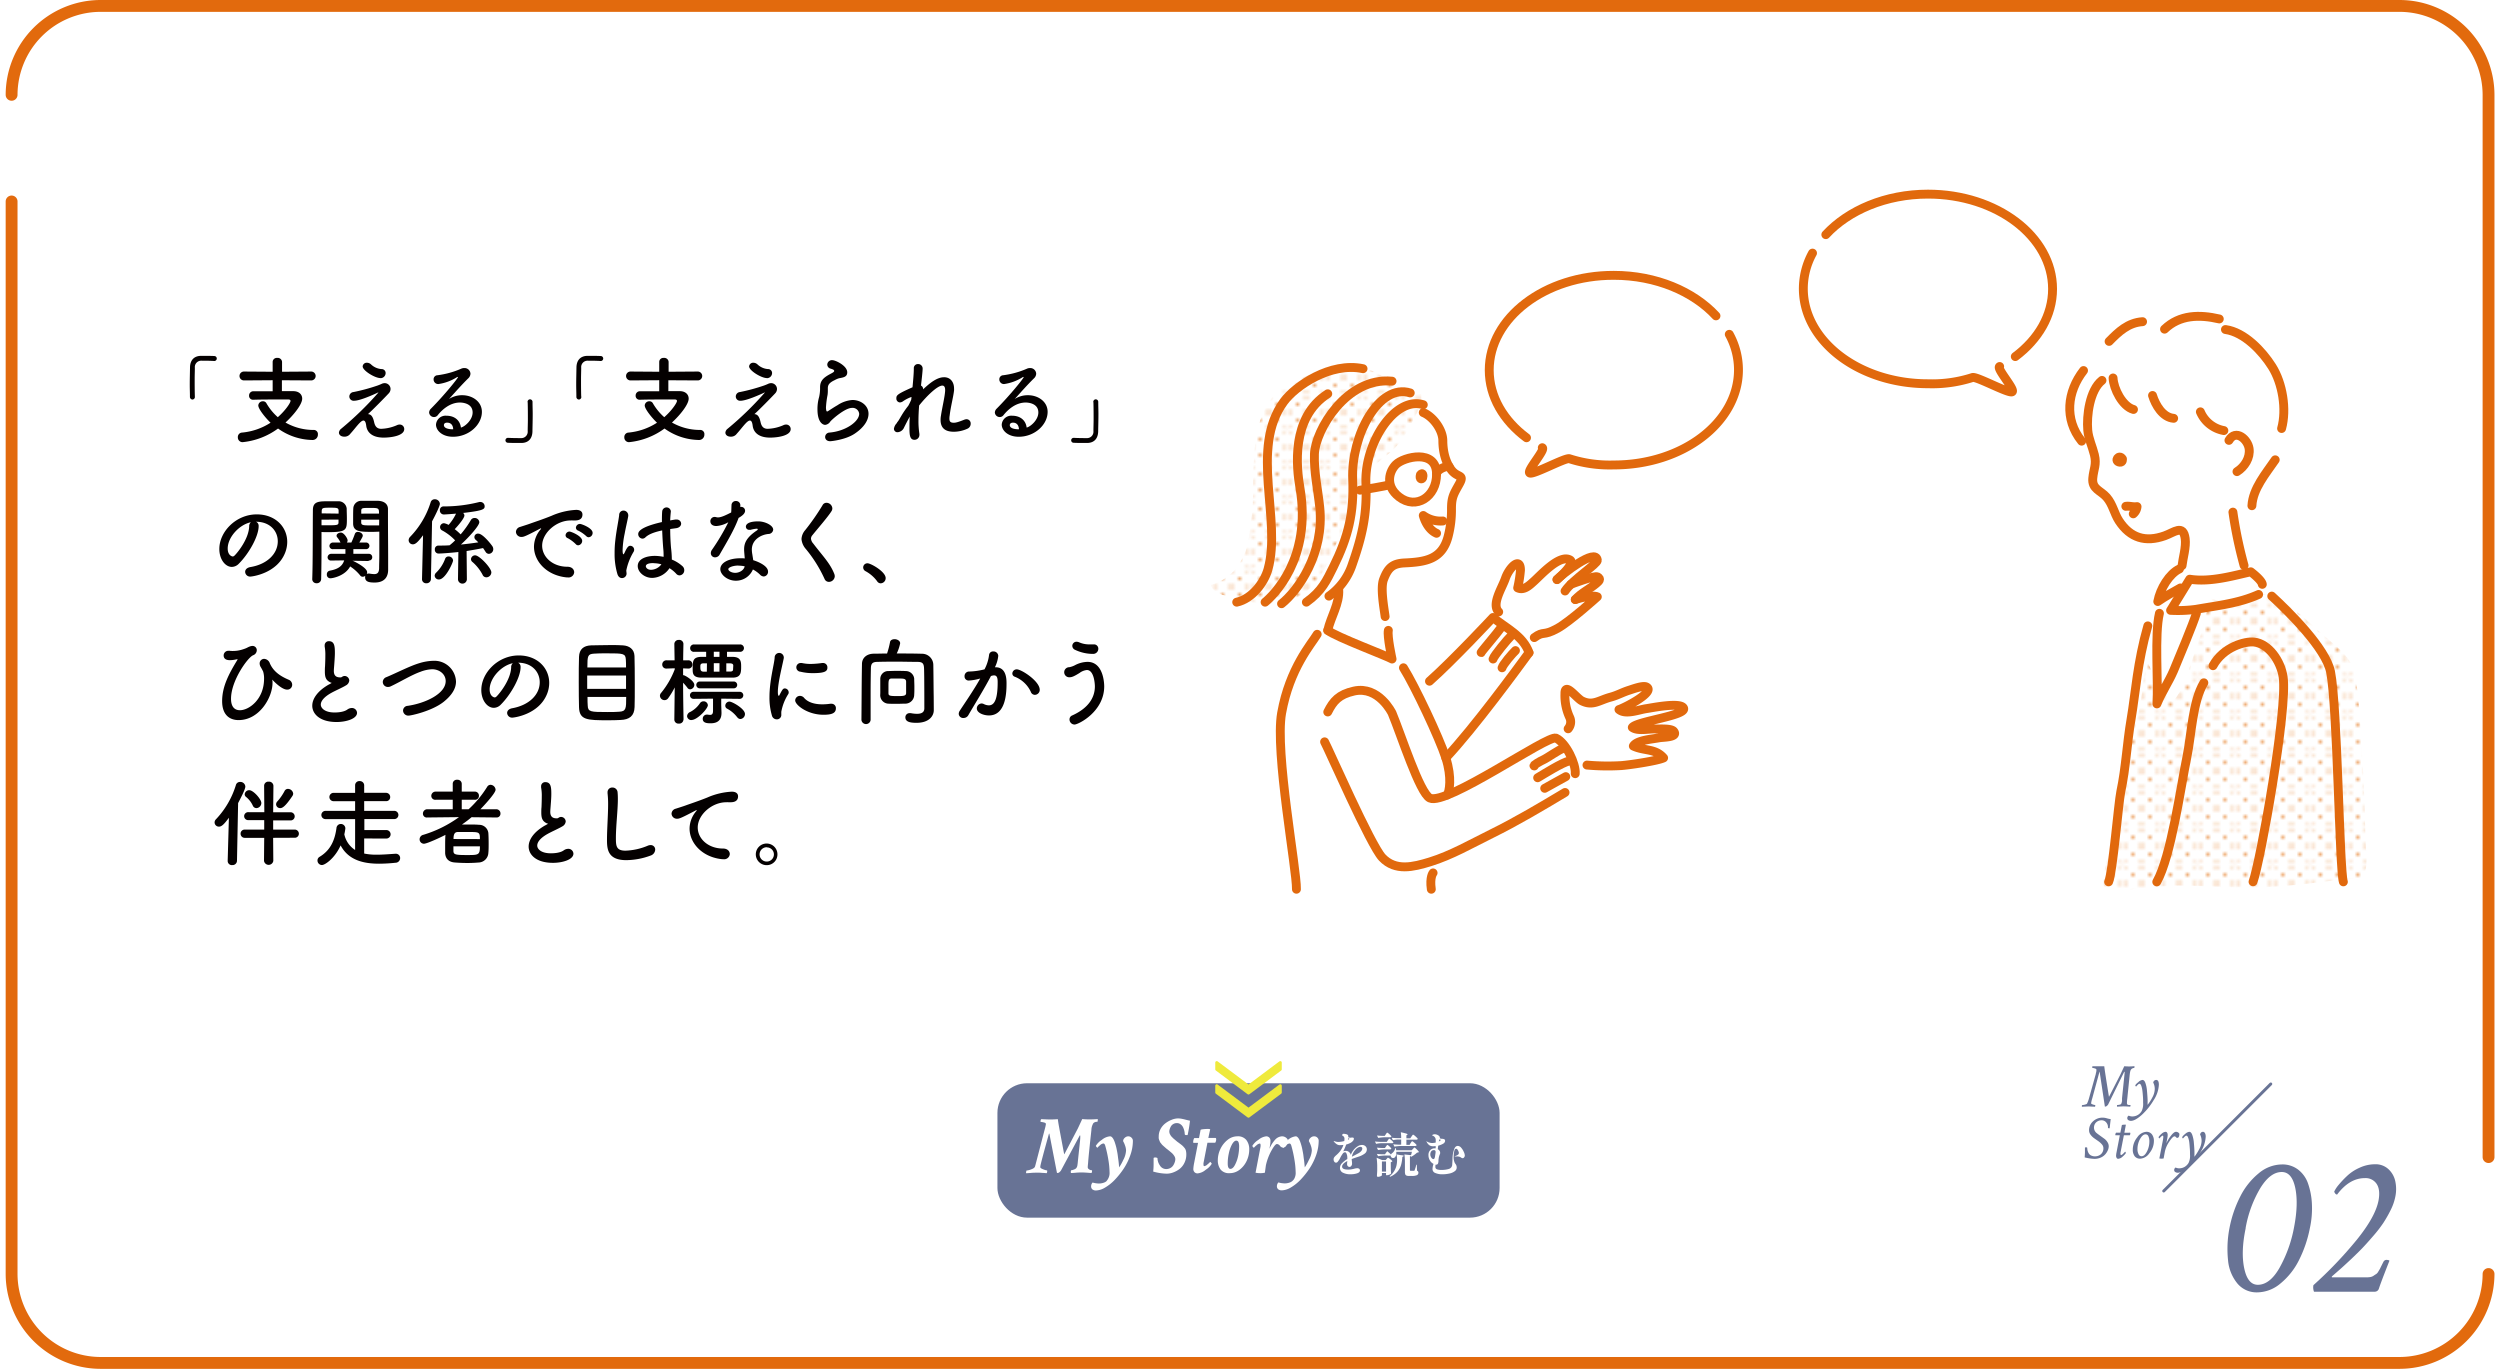 <svg xmlns="http://www.w3.org/2000/svg" xmlns:xlink="http://www.w3.org/1999/xlink" viewBox="0 0 839.95 462.07" width="294" height="161"><defs><style>.cls-1,.cls-4,.cls-6,.cls-8{fill:none;}.cls-2{fill:#eb9954;stroke:#eb9954;stroke-miterlimit:10;stroke-width:0.5px;}.cls-3{fill:#fff;}.cls-4{stroke:#e26a0d;stroke-width:4px;}.cls-11,.cls-4,.cls-6,.cls-7,.cls-8{stroke-linecap:round;stroke-linejoin:round;}.cls-5{fill:#687395;}.cls-6{stroke:#687395;}.cls-7{fill:#efea3c;stroke:#efea3c;}.cls-11,.cls-8{stroke:#e1690d;stroke-width:3px;}.cls-9{fill:url(#pattern_swatch_5);}.cls-10{fill:url(#pattern_swatch_5-3);}.cls-11{fill:#e1690d;}.cls-12{fill:#040000;}</style><pattern id="pattern_swatch_5" data-name="pattern_swatch_5" width="10.03" height="10.03" patternTransform="translate(28.35 4.31) scale(1.15 1.07)" patternUnits="userSpaceOnUse" viewBox="0 0 10.03 10.03"><rect class="cls-1" width="10.03" height="10.03"/><circle class="cls-2" cx="10.03" cy="10.03" r="0.25"/><path class="cls-2" d="M5,10.28a.25.25,0,0,0,0-.5.25.25,0,0,0,0,.5Z"/><path class="cls-2" d="M10,5.27A.25.25,0,0,0,10.28,5a.25.25,0,0,0-.5,0A.25.25,0,0,0,10,5.27Z"/><path class="cls-2" d="M5,5.27A.26.26,0,0,0,5.27,5,.25.25,0,0,0,5,4.77.25.25,0,0,0,4.77,5,.25.25,0,0,0,5,5.27Z"/><path class="cls-2" d="M2.51,7.77a.25.25,0,0,0,.25-.25.25.25,0,0,0-.5,0A.25.25,0,0,0,2.51,7.77Z"/><path class="cls-2" d="M7.52,7.77a.25.25,0,0,0,.25-.25.25.25,0,0,0-.25-.25.26.26,0,0,0-.25.25A.25.25,0,0,0,7.52,7.77Z"/><path class="cls-2" d="M2.51,2.76a.25.25,0,1,0-.25-.25A.25.25,0,0,0,2.51,2.76Z"/><path class="cls-2" d="M7.52,2.76a.25.25,0,0,0,0-.5.25.25,0,0,0,0,.5Z"/><circle class="cls-2" cy="10.03" r="0.25"/><path class="cls-2" d="M0,5.27A.25.25,0,0,0,.25,5,.25.25,0,0,0,0,4.77.25.25,0,0,0-.25,5,.25.25,0,0,0,0,5.27Z"/><path class="cls-2" d="M10,.25A.25.25,0,0,0,10.28,0,.25.25,0,0,0,10-.25.25.25,0,0,0,9.78,0,.25.25,0,0,0,10,.25Z"/><path class="cls-2" d="M5,.25A.25.25,0,0,0,5.27,0,.25.25,0,0,0,5-.25.25.25,0,0,0,4.77,0,.25.25,0,0,0,5,.25Z"/><path class="cls-2" d="M0,.25A.25.25,0,0,0,.25,0,.25.25,0,0,0,0-.25.25.25,0,0,0-.25,0,.25.25,0,0,0,0,.25Z"/></pattern><pattern id="pattern_swatch_5-3" data-name="pattern_swatch_5" width="10.03" height="10.03" patternTransform="translate(19.35 1.41) scale(1.15)" patternUnits="userSpaceOnUse" viewBox="0 0 10.03 10.03"><rect class="cls-1" width="10.03" height="10.03"/><circle class="cls-2" cx="10.03" cy="10.03" r="0.25"/><path class="cls-2" d="M5,10.28a.25.25,0,0,0,0-.5.25.25,0,0,0,0,.5Z"/><path class="cls-2" d="M10,5.27A.25.25,0,0,0,10.28,5a.25.25,0,0,0-.5,0A.25.25,0,0,0,10,5.27Z"/><path class="cls-2" d="M5,5.27A.26.26,0,0,0,5.27,5,.25.25,0,0,0,5,4.77.25.25,0,0,0,4.77,5,.25.25,0,0,0,5,5.27Z"/><path class="cls-2" d="M2.51,7.77a.25.25,0,0,0,.25-.25.25.25,0,0,0-.5,0A.25.25,0,0,0,2.51,7.77Z"/><path class="cls-2" d="M7.52,7.77a.25.25,0,0,0,.25-.25.25.25,0,0,0-.25-.25.26.26,0,0,0-.25.25A.25.25,0,0,0,7.52,7.77Z"/><path class="cls-2" d="M2.51,2.76a.25.25,0,1,0-.25-.25A.25.25,0,0,0,2.51,2.76Z"/><path class="cls-2" d="M7.52,2.76a.25.25,0,0,0,0-.5.25.25,0,0,0,0,.5Z"/><circle class="cls-2" cy="10.03" r="0.25"/><path class="cls-2" d="M0,5.27A.25.25,0,0,0,.25,5,.25.25,0,0,0,0,4.77.25.25,0,0,0-.25,5,.25.25,0,0,0,0,5.27Z"/><path class="cls-2" d="M10,.25A.25.25,0,0,0,10.28,0,.25.25,0,0,0,10-.25.25.25,0,0,0,9.78,0,.25.25,0,0,0,10,.25Z"/><path class="cls-2" d="M5,.25A.25.25,0,0,0,5.27,0,.25.25,0,0,0,5-.25.25.25,0,0,0,4.77,0,.25.25,0,0,0,5,.25Z"/><path class="cls-2" d="M0,.25A.25.25,0,0,0,.25,0,.25.25,0,0,0,0-.25.25.25,0,0,0-.25,0,.25.25,0,0,0,0,.25Z"/></pattern></defs><rect class="cls-3" x="2" y="2" width="835.95" height="458.07" rx="30"/><path class="cls-4" d="M838,390.53V32A30.09,30.09,0,0,0,808,2H32A30.09,30.09,0,0,0,2,32"/><path class="cls-4" d="M2,68v362a30.09,30.09,0,0,0,30,30H808a30.09,30.09,0,0,0,30-30"/><path class="cls-5" d="M750.54,414.6a39.83,39.83,0,0,1,3.65-10.75,24,24,0,0,1,6.23-7.84,12.4,12.4,0,0,1,7.88-3,8.68,8.68,0,0,1,5.42,1.74,10,10,0,0,1,3.35,4.69,24.25,24.25,0,0,1,1.31,6.87,31,31,0,0,1-.7,8.27A41.58,41.58,0,0,1,774,425.35a23.94,23.94,0,0,1-6.23,7.84,12.32,12.32,0,0,1-7.81,3,8.43,8.43,0,0,1-6.73-3,14.28,14.28,0,0,1-3.15-7.81A36.76,36.76,0,0,1,750.54,414.6Zm5.49-.07q-1.66,7.91-.5,13.5t4.59,5.6q4,0,7.24-5.56a44.64,44.64,0,0,0,5-13.87q1.53-7.9.4-13.27t-4.56-5.36q-3.88,0-7.23,5.43A39.74,39.74,0,0,0,756,414.53Z"/><path class="cls-5" d="M804.55,425.52c-.27.67-.82,2.07-1.64,4.19s-1.47,3.85-1.91,5.19a1.47,1.47,0,0,1-1.48,1.07H779.09a4,4,0,0,1-.2-2.21,136.84,136.84,0,0,0,14.57-15.24q6.33-7.8,7.4-13.3c.45-2.41.25-4.28-.6-5.59a4.43,4.43,0,0,0-4-2q-5.22,0-9.38,5.56a.89.89,0,0,1-.67-.43c-.22-.3-.31-.51-.27-.64a10.26,10.26,0,0,1,1.44-2.18,33.44,33.44,0,0,1,2.82-3,14.88,14.88,0,0,1,4.28-2.82,12.48,12.48,0,0,1,5.2-1.17,6.36,6.36,0,0,1,4.59,1.71,7.78,7.78,0,0,1,2.27,4.12,12.48,12.48,0,0,1,0,5.09,17.68,17.68,0,0,1-1.57,4.52,41.31,41.31,0,0,1-2.48,4.36,43.73,43.73,0,0,1-3.45,4.45q-2.15,2.49-3.59,4t-3.88,3.82q-2.44,2.28-3.35,3.08c-.61.54-1.58,1.39-2.92,2.55-.31.31-.31.47,0,.47h11.46a7.86,7.86,0,0,0,1.34-.1,2.82,2.82,0,0,0,1.14-.47c.35-.25.63-.42.83-.54a2.44,2.44,0,0,0,.74-.87q.43-.71.54-.9c.07-.14.25-.53.57-1.17s.51-1,.6-1.18a1.18,1.18,0,0,1,1-.67C804.1,425.25,804.46,425.34,804.55,425.52Z"/><line class="cls-6" x1="728.37" y1="401.98" x2="764.5" y2="365.85"/><path class="cls-5" d="M713.74,362.67l1.3-2.79c.38,0,.92.06,1.64.06q.72,0,1.8-.09a.7.7,0,0,1,0,.36c0,.16-.06.24-.11.24a1.31,1.31,0,0,0-.57.15,1.14,1.14,0,0,0-.44.35,1.85,1.85,0,0,0-.28.6,11,11,0,0,0-.2,1.24l-.8,7.91a13.87,13.87,0,0,0-.13,1.63.63.63,0,0,0,.09.35.38.38,0,0,0,.23.2,2,2,0,0,0,.29.07,1.55,1.55,0,0,0,.33,0h.26s0,.07,0,.19a.5.5,0,0,1-.12.37c-1.28-.07-2-.1-2.26-.1l-2.17.1a.27.27,0,0,1,0-.1,1.18,1.18,0,0,1,0-.29c0-.11.07-.17.1-.17a3.6,3.6,0,0,0,.74-.1c.32-.07.5-.16.56-.27s.08-.2.12-.3a1.3,1.3,0,0,0,.1-.27c0-.07,0-.18.07-.31s0-.23,0-.29,0-.18,0-.35,0-.29,0-.34l.83-8.07q.06-.62.06-.81a.11.11,0,0,0-.12-.12s0,0-.06.08l-5.4,11a1.67,1.67,0,0,1-.4.43.83.83,0,0,1-.53.25.33.33,0,0,1-.17,0l-1.76-11.73s0,0,0,0-.06,0-.06,0l-2.42,8.92a9.5,9.5,0,0,0-.4,1.71q0,.15.36.3a3.21,3.21,0,0,0,.68.23l.37.07s0,.05,0,.13a.94.94,0,0,1-.1.43l-2.15-.1-2.28.1s0-.09,0-.2,0-.36.14-.36a4,4,0,0,0,.88-.16q.63-.16.72-.33a10.17,10.17,0,0,0,.68-1.84l2.26-8.09a4.58,4.58,0,0,1,.11-.53c.05-.2.08-.38.11-.54a2.78,2.78,0,0,0,0-.51c0-.15-.19-.28-.59-.39a3.71,3.71,0,0,0-.81-.17s0,0,0-.14,0-.36.12-.41l1.94,0c.79,0,1.45,0,2,0,.12,1.13.65,4.54,1.57,10.24l0,0s.07,0,.07,0Z"/><path class="cls-5" d="M721.19,364.49c.41,0,.76.35,1,1.05a10.59,10.59,0,0,1,.54,2.77c.1,1.13.16,2,.19,2.67s0,1.28,0,1.93a15.45,15.45,0,0,0,1.62-2.53,6.22,6.22,0,0,0,.8-2.79,4.65,4.65,0,0,0-.52-2.21,1.06,1.06,0,0,1,1-.89c.61,0,.91.54.91,1.63a10.43,10.43,0,0,1-1.78,5.23,21.61,21.61,0,0,1-4,4.95c-1.5,1.34-2.71,2-3.64,2a1.51,1.51,0,0,1-.89-.25.72.72,0,0,1-.35-.6.94.94,0,0,1,.48-.91,2.77,2.77,0,0,0,1.39.27,3.61,3.61,0,0,0,3-1.84,5.55,5.55,0,0,0,.47-2.77c0-.68,0-1.35-.05-2s-.1-1.36-.19-2.06a7.5,7.5,0,0,0-.39-1.71c-.17-.43-.38-.65-.61-.65a1.1,1.1,0,0,0-.56.35,7.31,7.31,0,0,0-.58.62s-.08-.06-.15-.19a.7.7,0,0,1-.12-.28,3.93,3.93,0,0,1,1-1A2.43,2.43,0,0,1,721.19,364.49Z"/><path class="cls-5" d="M708,387.45a1.88,1.88,0,0,0-.5-1.21,6.3,6.3,0,0,0-1.2-1.08l-1.42-1a5.26,5.26,0,0,1-1.21-1.19,2.45,2.45,0,0,1-.5-1.45,4,4,0,0,1,1.36-3.08,4.7,4.7,0,0,1,3.28-1.22,5.3,5.3,0,0,1,1.39.23,7.52,7.52,0,0,0,1.28.26c-.1.76-.19,1.53-.27,2.3a6.14,6.14,0,0,1-.09.7c0,.07-.05.11-.1.11a.73.73,0,0,1-.47-.13s0-.09,0-.24a2.37,2.37,0,0,0-.63-1.66,1.93,1.93,0,0,0-1.46-.68,2.64,2.64,0,0,0-1.91.71,2.42,2.42,0,0,0-.72,1.79,2.38,2.38,0,0,0,1,1.9c.26.21.71.54,1.35,1s1.09.78,1.37,1a4.14,4.14,0,0,1,.84,1,2.53,2.53,0,0,1,.42,1.38,3.48,3.48,0,0,1-.32,1.37,5,5,0,0,1-.88,1.37,4.34,4.34,0,0,1-1.54,1.08,5.1,5.1,0,0,1-2.09.42,16.19,16.19,0,0,1-3.29-.49q.09-1.33.09-1.68c0-.23,0-.55,0-.95s0-.62,0-.64.13-.15.39-.15a.66.66,0,0,1,.39.17,4.28,4.28,0,0,0,.09.87,3.76,3.76,0,0,0,.36.93,1.85,1.85,0,0,0,.82.79,2.93,2.93,0,0,0,1.38.3,3,3,0,0,0,2-.75A2.62,2.62,0,0,0,708,387.45Z"/><path class="cls-5" d="M714.23,379.79c0-.13.38-.2,1-.2a1.79,1.79,0,0,1,.37,0l-.51,2.71H717c.07,0,.1.09.1.27a1.42,1.42,0,0,1-.18.6h-2l-1.1,5.63a2.1,2.1,0,0,0-.06.51c0,.35.07.52.21.52a.65.65,0,0,0,.3-.11,2.86,2.86,0,0,0,.35-.28c.12-.11.22-.22.32-.32l.27-.28.12-.15s.08.07.16.2a.59.59,0,0,1,.11.28,6,6,0,0,1-1.11,1.2,2.49,2.49,0,0,1-1.49.74.58.58,0,0,1-.52-.3,1.4,1.4,0,0,1-.19-.77,6.59,6.59,0,0,1,.15-1.1l1.11-5.77H712.1c-.05,0-.07-.08-.07-.23a1.27,1.27,0,0,1,.25-.64h1.45Z"/><path class="cls-5" d="M722.48,382a2.27,2.27,0,0,1,1.9.85,3.63,3.63,0,0,1,.67,2.33,6.39,6.39,0,0,1-1.5,4,4.09,4.09,0,0,1-3.07,1.89,2.31,2.31,0,0,1-1.9-.81,3.57,3.57,0,0,1-.65-2.29,6.56,6.56,0,0,1,1.49-4.08A4.08,4.08,0,0,1,722.48,382Zm-.24.85q-1,0-1.89,1.62a7,7,0,0,0-.84,3.26,3.69,3.69,0,0,0,.38,1.86,1.1,1.1,0,0,0,1,.66q1,0,1.83-1.62a7.41,7.41,0,0,0,.8-3.28,4.15,4.15,0,0,0-.33-1.86A1,1,0,0,0,722.24,382.86Z"/><path class="cls-5" d="M729,382a.56.56,0,0,1,.51.3,1.4,1.4,0,0,1,.19.77,6.1,6.1,0,0,1-.12,1.1l-.34,1.74a12,12,0,0,1,1.55-2.57c.68-.89,1.25-1.34,1.72-1.34a1.31,1.31,0,0,1,1.14.66c0,.92-.25,1.39-.76,1.39a.63.63,0,0,1-.4-.26.65.65,0,0,0-.47-.26c-.4,0-1,.6-1.79,1.8a9.23,9.23,0,0,0-1.5,3.5l-.4,2.17a4,4,0,0,1-.68.06,4.68,4.68,0,0,1-.76-.06l1.24-6.37c.07-.5.1-.78.1-.83,0-.35-.07-.52-.21-.52a.46.46,0,0,0-.22.09,3.15,3.15,0,0,0-.3.24l-.28.27a3.45,3.45,0,0,0-.33.37s-.08-.06-.16-.19a.63.63,0,0,1-.11-.28,5.1,5.1,0,0,1,1-1.1A2.25,2.25,0,0,1,729,382Z"/><path class="cls-5" d="M737,382q.62,0,1,1.05a10.55,10.55,0,0,1,.55,2.77c.1,1.13.16,2,.18,2.66s0,1.29,0,1.94a15.83,15.83,0,0,0,1.61-2.54,6.05,6.05,0,0,0,.81-2.78,4.77,4.77,0,0,0-.52-2.21c.18-.6.52-.89,1-.89s.91.54.91,1.63a10.5,10.5,0,0,1-1.77,5.23,21.59,21.59,0,0,1-4,4.95q-2.25,2-3.63,2a1.46,1.46,0,0,1-.89-.25.72.72,0,0,1-.35-.6,1,1,0,0,1,.47-.91,2.82,2.82,0,0,0,1.39.27,3.6,3.6,0,0,0,3-1.84,5.44,5.44,0,0,0,.48-2.77c0-.68,0-1.35-.06-2s-.09-1.36-.18-2.06a7,7,0,0,0-.4-1.71c-.17-.43-.37-.65-.61-.65a1,1,0,0,0-.55.35,5.1,5.1,0,0,0-.58.62s-.08-.06-.16-.19a.63.63,0,0,1-.11-.28,3.82,3.82,0,0,1,1-1.05A2.43,2.43,0,0,1,737,382Z"/><rect class="cls-5" x="334.73" y="365.61" width="169.49" height="45.36" rx="10"/><polygon class="cls-7" points="408.75 358.63 419.47 366.65 430.2 358.63 430.2 360.91 419.47 368.92 408.75 360.91 408.75 358.63"/><polygon class="cls-7" points="408.75 366.45 419.47 374.46 430.2 366.45 430.2 368.73 419.47 376.74 408.75 368.73 408.75 366.45"/><path class="cls-3" d="M361.87,380.87l1.48-3.17a23.39,23.39,0,0,0,2.6.11c.38,0,1.27,0,2.65-.11,0,.62-.06.93-.19.93a1.66,1.66,0,0,0-1.31.46,4.88,4.88,0,0,0-.66,2.38q-.93,8.44-1.12,11.16c-.07.67-.11,1.11-.11,1.31a.76.76,0,0,0,.34.64,1.6,1.6,0,0,0,.63.33,1.91,1.91,0,0,0,.48.07s0,0,0,.14a1.28,1.28,0,0,1-.19.79l-1.35-.1c-.81-.06-1.44-.09-1.87-.09s-1.15,0-2.08.09-1.47.1-1.61.1a.61.61,0,0,1-.06-.3,1.13,1.13,0,0,1,0-.3c0-.11.06-.19.08-.25s.05-.08.07-.08a2.8,2.8,0,0,0,.9-.25,1.67,1.67,0,0,0,.82-.52c.1-.16.16-.29.21-.38a2.24,2.24,0,0,0,.15-.6c.05-.31.11-.77.16-1.39l.74-7a11.41,11.41,0,0,0,.06-1.31c0-.2,0-.31-.11-.31s-.09.07-.17.2L356.21,395a2.39,2.39,0,0,1-.5.58,1.05,1.05,0,0,1-.67.32.68.68,0,0,1-.22-.05l-2.54-13.12c0-.08,0-.11-.08-.11s-.08,0-.11.13q-2.46,8.83-2.82,10.56a3,3,0,0,0-.08.63c0,.23.33.47,1,.72a4.88,4.88,0,0,0,1.29.37s.05,0,.05.16a1.4,1.4,0,0,1-.16.77l-1.06-.08c-.48,0-.93-.07-1.34-.08l-1.1,0c-.46,0-1.09,0-1.89.08l-1.53.11a.51.51,0,0,1-.06-.25,1.17,1.17,0,0,1,.05-.3,1.25,1.25,0,0,1,.08-.27c0-.07.05-.11.07-.11a5.38,5.38,0,0,0,1.57-.4c.74-.26,1.16-.58,1.27-1l.16-.57,3.31-12.72a9.19,9.19,0,0,0,.19-1c0-.24-.22-.42-.68-.53a4.63,4.63,0,0,0-1.12-.18s0-.07,0-.19a1,1,0,0,1,.22-.74c1.53.07,2.5.11,2.9.11s1.32,0,2.71-.11c.05.53.18,1.37.39,2.53s.5,2.73.88,4.73.66,3.51.86,4.55c0,0,0,0,.05,0a.05.05,0,0,0,.06-.06Z"/><path class="cls-3" d="M372.75,383.52a.92.92,0,0,1,.63.29,2.78,2.78,0,0,1,.54.75,7,7,0,0,1,.47,1.14c.14.44.28.9.4,1.36s.22,1,.32,1.51.19,1,.25,1.52.13,1,.19,1.43.11.88.14,1.19.07.74.12,1.29a16.73,16.73,0,0,0,1.38-2.48,7.68,7.68,0,0,0,.95-3.18,5.18,5.18,0,0,0-.33-1.69,8.33,8.33,0,0,0-.66-1.49,1.5,1.5,0,0,1,.55-1.13,1.74,1.74,0,0,1,1.23-.51A1.5,1.5,0,0,1,380,384a1.44,1.44,0,0,1,.45,1.07,14.53,14.53,0,0,1-.88,4.85,20.07,20.07,0,0,1-2.26,4.57,27.52,27.52,0,0,1-3,3.74,14.89,14.89,0,0,1-3.32,2.63,6.26,6.26,0,0,1-3,.94,1.91,1.91,0,0,1-1.17-.34,1.29,1.29,0,0,1-.47-1.11,1.81,1.81,0,0,1,.5-1.23,8,8,0,0,0,2.07.33,4.86,4.86,0,0,0,1.55-.23,3.07,3.07,0,0,0,1-.5A4.62,4.62,0,0,0,372,398a4,4,0,0,0,.57-2.43,27.31,27.31,0,0,0-.38-4,42.46,42.46,0,0,0-1.07-4.87c-.14-.51-.36-.76-.65-.76a2,2,0,0,0-1.08.57,5.69,5.69,0,0,0-.92.88c-.05,0-.15-.1-.3-.28a.8.8,0,0,1-.22-.38,6.08,6.08,0,0,1,2-2A5,5,0,0,1,372.75,383.52Z"/><path class="cls-3" d="M395.59,377.48a7,7,0,0,1,1.31.12c.42.08.9.19,1.43.33s1,.24,1.39.32a43.18,43.18,0,0,1-.8,4.84h-.38a1.15,1.15,0,0,1-.3,0,.48.48,0,0,1-.21-.13.43.43,0,0,1-.09-.31,4.5,4.5,0,0,0-.14-1,6,6,0,0,0-.42-1.18,2.64,2.64,0,0,0-.84-1,2,2,0,0,0-1.23-.41,2.3,2.3,0,0,0-1.24.33,2.19,2.19,0,0,0-.81.82,4.35,4.35,0,0,0-.39.92,2.46,2.46,0,0,0-.13.75,2,2,0,0,0,.06.48,1.72,1.72,0,0,0,.17.46c.09.16.16.3.24.42a1.91,1.91,0,0,0,.34.43l.37.38a5.17,5.17,0,0,0,.44.4l.42.35c.08.08.24.2.46.39s.38.3.46.35l.75.56c.37.28.64.5.79.64a7.46,7.46,0,0,1,.6.66,2.34,2.34,0,0,1,.51,1,5.1,5.1,0,0,1,.13,1.23,6.31,6.31,0,0,1-.64,2.85,5.74,5.74,0,0,1-1.65,2.07,8.06,8.06,0,0,1-2.15,1.17,6.39,6.39,0,0,1-2.23.41,18.16,18.16,0,0,1-4.51-.71,20.92,20.92,0,0,0,.14-2.4c0-.3,0-1,0-2.14,0-.14.22-.22.66-.22a1.89,1.89,0,0,1,.35.07.57.57,0,0,1,.3.15,4.45,4.45,0,0,0,.82,2.48,2.44,2.44,0,0,0,2.08,1.21,2.91,2.91,0,0,0,1.37-.31,2.65,2.65,0,0,0,.91-.74,3.84,3.84,0,0,0,.52-.93,3.46,3.46,0,0,0,.26-.83,3.05,3.05,0,0,0,.06-.52,2.1,2.1,0,0,0-.34-1.07,5,5,0,0,0-.66-.85c-.21-.2-.55-.48-1-.86l-.84-.67c-.05,0-.2-.16-.45-.37L391,387l-.41-.37a2.92,2.92,0,0,1-.41-.42c-.07-.1-.17-.23-.33-.42a1.63,1.63,0,0,1-.31-.49l-.21-.52a2.23,2.23,0,0,1-.16-.6,4.45,4.45,0,0,1,0-.65,5.24,5.24,0,0,1,.62-2.48,5.91,5.91,0,0,1,1.62-1.91,8.59,8.59,0,0,1,2.1-1.19A5.93,5.93,0,0,1,395.59,377.48Z"/><path class="cls-3" d="M403.29,381.39c0-.11.3-.2.84-.26a14.53,14.53,0,0,1,1.56-.1,2.83,2.83,0,0,1,.85.11l-.63,2.93h2.38c.18,0,.27.15.27.46a2.09,2.09,0,0,1-.32,1.15h-2.63l-1.28,6.62a2.16,2.16,0,0,0-.06.63q0,.66.27.66a2,2,0,0,0,1.07-.58,7.07,7.07,0,0,0,.93-.87s.13.09.29.27a.86.86,0,0,1,.23.38,6,6,0,0,1-2,2,5,5,0,0,1-2.8,1.25,1.43,1.43,0,0,1-1-.4,1.55,1.55,0,0,1-.41-1.16,14.76,14.76,0,0,1,.28-2l1.31-6.76h-1.53c-.08,0-.11-.11-.11-.33a2.69,2.69,0,0,1,.12-.72,1.39,1.39,0,0,1,.26-.56h1.59Z"/><path class="cls-3" d="M415.66,383.52a3.64,3.64,0,0,1,3.06,1.22,5,5,0,0,1,1,3.21,9,9,0,0,1-.87,3.87,8,8,0,0,1-2.41,3,5.42,5.42,0,0,1-3.31,1.14,3.63,3.63,0,0,1-3.07-1.21,5.1,5.1,0,0,1-.95-3.22,8.76,8.76,0,0,1,.86-3.7,8.51,8.51,0,0,1,2.41-3.08A5.24,5.24,0,0,1,415.66,383.52Zm-.27,1.45c-.53,0-1,.43-1.49,1.27a11,11,0,0,0-1.08,3.08,15.11,15.11,0,0,0-.36,3.47c0,1.15.34,1.72.9,1.72s1.09-.46,1.56-1.38A11.48,11.48,0,0,0,416,390a16.21,16.21,0,0,0,.31-3.27C416.25,385.56,416,385,415.39,385Z"/><path class="cls-3" d="M425.47,383.52a1.47,1.47,0,0,1,1,.4,1.55,1.55,0,0,1,.41,1.16,7.37,7.37,0,0,1-.14,1.48c-.13.73-.2,1.13-.22,1.2a10.52,10.52,0,0,1,1.9-3.05,3.33,3.33,0,0,1,2.48-1.19,2.31,2.31,0,0,1,1.8,1.07,4.31,4.31,0,0,1-.4,1.9,1.3,1.3,0,0,1-1.27.83,1.37,1.37,0,0,1-.95-.6,1.41,1.41,0,0,0-1-.6c-.46,0-1.11.83-2,2.47a18.23,18.23,0,0,0-1.75,4.78L425,395.8a7.37,7.37,0,0,1-1.56.16,7.8,7.8,0,0,1-1.59-.16l1.64-8.56a2.93,2.93,0,0,0,.06-.63c0-.43-.09-.65-.28-.65a2.07,2.07,0,0,0-1.08.57,5.51,5.51,0,0,0-.91.88s-.13-.1-.29-.28a.86.86,0,0,1-.23-.38,6.12,6.12,0,0,1,2-2A5.08,5.08,0,0,1,425.47,383.52Z"/><path class="cls-3" d="M435.4,383.52a.92.92,0,0,1,.63.29,3,3,0,0,1,.55.75,8.13,8.13,0,0,1,.46,1.14c.15.44.28.9.4,1.36s.22,1,.32,1.51.19,1,.25,1.52.13,1,.19,1.43.11.88.14,1.19.07.74.12,1.29a16.73,16.73,0,0,0,1.38-2.48,7.68,7.68,0,0,0,1-3.18,5.18,5.18,0,0,0-.33-1.69,8.33,8.33,0,0,0-.66-1.49,1.5,1.5,0,0,1,.55-1.13,1.74,1.74,0,0,1,1.23-.51,1.5,1.5,0,0,1,1.08.44,1.44,1.44,0,0,1,.45,1.07,14.76,14.76,0,0,1-.87,4.85,20.1,20.1,0,0,1-2.27,4.57,27.52,27.52,0,0,1-3,3.74,14.89,14.89,0,0,1-3.32,2.63,6.26,6.26,0,0,1-3,.94,1.91,1.91,0,0,1-1.17-.34,1.29,1.29,0,0,1-.47-1.11,1.81,1.81,0,0,1,.5-1.23,8,8,0,0,0,2.07.33,4.86,4.86,0,0,0,1.55-.23,3,3,0,0,0,1-.5,4.62,4.62,0,0,0,.63-.67,4,4,0,0,0,.57-2.43,27.31,27.31,0,0,0-.38-4,40.44,40.44,0,0,0-1.07-4.87c-.14-.51-.36-.76-.65-.76a2,2,0,0,0-1.08.57,5.69,5.69,0,0,0-.92.88c-.05,0-.15-.1-.3-.28a.91.91,0,0,1-.22-.38,6.08,6.08,0,0,1,2-2A5,5,0,0,1,435.4,383.52Z"/><path class="cls-3" d="M456.37,390.47q-1.5.5-2.07.72a6.79,6.79,0,0,0,.07.77,6.82,6.82,0,0,1,.05.85,1.15,1.15,0,0,1-.26.7.73.73,0,0,1-.59.34.8.8,0,0,1-.59-.26.93.93,0,0,1-.24-.64c0-.14,0-.5.09-1.1-1.18.62-1.77,1.25-1.77,1.9s.66,1,2,1a6.39,6.39,0,0,0,1.06-.07c.28-.05.61-.12,1-.21a4.1,4.1,0,0,1,1-.18,1.16,1.16,0,0,1,.7.19.65.65,0,0,1,.26.55c0,.44-.32.77-1,1a7.23,7.23,0,0,1-2.16.3,5.39,5.39,0,0,1-2.58-.53,1.73,1.73,0,0,1-1-1.63,2.25,2.25,0,0,1,.66-1.55,8.67,8.67,0,0,1,1.82-1.43c0-.1,0-.27,0-.49a3.32,3.32,0,0,0-.23-1.23c-.15-.38-.32-.56-.53-.56a1,1,0,0,0-.81.5,9.83,9.83,0,0,0-.82,1.37,4.84,4.84,0,0,1-.3.57,6.67,6.67,0,0,1-.59.81.69.69,0,0,1-.53.25.7.7,0,0,1-.59-.33,1.31,1.31,0,0,1-.23-.76,1.27,1.27,0,0,1,.19-.69,4.37,4.37,0,0,1,.66-.7,10.1,10.1,0,0,0,1.28-1.31,7.24,7.24,0,0,0,1.18-2.19,10.77,10.77,0,0,1-1.18.08,1.82,1.82,0,0,1-1.06-.32,4.51,4.51,0,0,1-1-.92.19.19,0,0,1-.07-.12s0,0,.07,0a.55.55,0,0,1,.22,0,3.45,3.45,0,0,0,1.31.27,7.15,7.15,0,0,0,.92-.08,6,6,0,0,0,1.08-.23,3.42,3.42,0,0,0,.07-.75,1.07,1.07,0,0,0-.56-1l-.11-.05-.1-.08a.18.18,0,0,1,0-.11.53.53,0,0,1,.13-.31.39.39,0,0,1,.32-.14,3.89,3.89,0,0,1,.8.1,1.56,1.56,0,0,1,.62.27.62.62,0,0,1,.18.48,1.7,1.7,0,0,1,0,.31,1.73,1.73,0,0,0,.69.16,1.75,1.75,0,0,0,.4-.05l.39,0a.48.48,0,0,1,.29.09.34.34,0,0,1,.12.27,1.14,1.14,0,0,1-.29.74,2.72,2.72,0,0,1-.84.69,6.06,6.06,0,0,1-1.46.56,17.18,17.18,0,0,1-1,2.32,1.52,1.52,0,0,1,.7-.18A1.75,1.75,0,0,1,454,389.8a5.7,5.7,0,0,1,2.33-2.92,2.63,2.63,0,0,1,1.45-.44,1.65,1.65,0,0,1,1.17.42,1.46,1.46,0,0,1,.46,1.12,1.74,1.74,0,0,1-.77,1.41,6.91,6.91,0,0,1-1.84.94ZM453,384.71l.38-.2c.08-.05.12-.09.12-.13s0-.08-.13-.15l-.19-.12Zm1.41,5.67.21-.12.64-.33c.59-.3,1-.52,1.28-.67a3.17,3.17,0,0,0,1-.79,1.31,1.31,0,0,0,.34-.8.58.58,0,0,0-.17-.43.64.64,0,0,0-.47-.16,1.8,1.8,0,0,0-.86.26,3.25,3.25,0,0,0-.89.77A4.57,4.57,0,0,0,454.37,390.38Z"/><path class="cls-3" d="M464.24,385.85a7.84,7.84,0,0,0-1.69.22l-.41-.8c.59.07,1.3.11,2.13.13h1.86l.37-.54c0-.07.1-.15.17-.25a1.66,1.66,0,0,1,.19-.22c.05-.05.09-.08.13-.08s.21.1.44.28a7.33,7.33,0,0,1,.64.59c.2.21.3.35.3.43s-.18.24-.42.24Zm1.86,5.31.14-.17a.83.83,0,0,1,.17-.19.22.22,0,0,1,.14-.06,1.41,1.41,0,0,1,.47.27,6.4,6.4,0,0,1,.69.55c.22.19.32.33.32.4a.87.87,0,0,1-.54.29v1.31c0,1.07.05,1.91.1,2.53a1.31,1.31,0,0,1-.57.36,2.31,2.31,0,0,1-.86.2h-.27v-.75H464.5v.76q0,.09-.21.21a2.31,2.31,0,0,1-.52.23,2.21,2.21,0,0,1-.62.09.31.31,0,0,1-.24-.09.33.33,0,0,1-.09-.23c0-.47.07-1.06.09-1.79V394a21.68,21.68,0,0,0-.2-3.25l1.85.78h1.2Zm-.23-4.21a1.25,1.25,0,0,0,.18-.24c.06-.09.12-.16.16-.21a.16.16,0,0,1,.13-.07,1.05,1.05,0,0,1,.42.26,5.51,5.51,0,0,1,.62.57c.19.2.29.34.29.41s-.16.26-.39.26H465.6a15.86,15.86,0,0,0-2.4.22l-.41-.81c.51.06,1.13.1,1.85.13h.88Zm9.11.82.24-.27c.11-.13.21-.2.27-.2s.22.12.46.34a9.25,9.25,0,0,1,.7.7q.33.38.33.48a.55.55,0,0,1-.23.14,1.43,1.43,0,0,1-.38.06,9.5,9.5,0,0,1-.95.77,6.81,6.81,0,0,1-1.07.65l-.13-.11,0-.16a.71.71,0,0,1-.27.09v4.63a.31.31,0,0,0,.06.21s.11.06.23.06h1a.6.6,0,0,0,.16,0,.52.52,0,0,0,.11-.13,12.45,12.45,0,0,0,.59-1.92h.18l.06,2a.92.92,0,0,1,.37.3.77.77,0,0,1,.1.42.86.86,0,0,1-.52.81,4.09,4.09,0,0,1-1.69.26h-.89a2.21,2.21,0,0,1-.93-.14.69.69,0,0,1-.41-.44,2.9,2.9,0,0,1-.11-.91v-2.84a18.77,18.77,0,0,0-.17-2.93l2.24.25c.08-.28.18-.67.29-1.15h-5.27a3.9,3.9,0,0,1,0,.4,2,2,0,0,1-.48,1.47.81.81,0,0,1-.59.23.89.89,0,0,1-.45-.12.69.69,0,0,1-.3-.35.91.91,0,0,1-.08-.36.56.56,0,0,1-.23,0H465.6a15.92,15.92,0,0,0-2.4.23l-.41-.79a17.64,17.64,0,0,0,1.85.13h.88l.77-1.05c.53.45,1,.84,1.28,1.15a1.13,1.13,0,0,1,.5-.56,3,3,0,0,0,.59-.72,1.82,1.82,0,0,0,.3-.87l.22,0a2.22,2.22,0,0,1,.11.39c0,.15,0,.25,0,.31h5.24Zm-9.17-4.95.16-.22a2.43,2.43,0,0,1,.18-.24.23.23,0,0,1,.14-.08,1.25,1.25,0,0,1,.45.28c.23.19.45.39.65.59s.31.35.31.43-.18.25-.4.25h-1.65a15.92,15.92,0,0,0-2.4.23l-.42-.82c.49.06,1.09.11,1.8.13h.83ZM464.5,392v3.42h1.39V392Zm6.3-2.13c.71.05,1.06.14,1.06.25s-.06.1-.18.18l-.29.18a12.66,12.66,0,0,1-.44,2.75,5.94,5.94,0,0,1-1.23,2.23,6.67,6.67,0,0,1-2.49,1.72l-.12-.21a6.39,6.39,0,0,0,2.38-4,9.07,9.07,0,0,0,.13-1.49,8.94,8.94,0,0,0-.19-1.86Zm3.41-4.12.17-.24a1.54,1.54,0,0,1,.2-.25.23.23,0,0,1,.14-.08c.07,0,.22.09.46.29a6.8,6.8,0,0,1,.7.61c.22.22.33.37.33.44s-.17.26-.42.26h-4.67a15.86,15.86,0,0,0-2.4.22l-.4-.8a16.39,16.39,0,0,0,1.79.13H471V384.6h-1a9.61,9.61,0,0,0-1.8.22l-.41-.81c.58.06,1.29.11,2.13.13H471a13.2,13.2,0,0,0-.13-2c.87.19,1.47.34,1.8.44s.49.21.49.29-.05.09-.13.15l-.27.17v1h1.31l.42-.61a2.93,2.93,0,0,1,.19-.27,1.83,1.83,0,0,1,.21-.27.19.19,0,0,1,.14-.08,1.4,1.4,0,0,1,.49.31,9.24,9.24,0,0,1,.73.66c.23.24.35.39.35.46s-.18.26-.42.26h-3.42v1.76h1.09Z"/><path class="cls-3" d="M491.21,387.32a5.53,5.53,0,0,1,.91,1.43,3.39,3.39,0,0,1,.36,1.23,1,1,0,0,1-.23.63.65.65,0,0,1-.5.3,1,1,0,0,1-.55-.23l-.17-.1a1.27,1.27,0,0,0-.23-.12,2.65,2.65,0,0,0-1-.15l-.35,0h-.41s0,0,0,0,.06-.1.19-.13a2.74,2.74,0,0,0,1-.5.69.69,0,0,0,.23-.59.83.83,0,0,0-.12-.46,2.36,2.36,0,0,0-.33-.63.58.58,0,0,0-.45-.29.32.32,0,0,0-.19.07c-.21,0-.37.3-.48.86a7.64,7.64,0,0,0-.16,1.48,4.61,4.61,0,0,0,.41,2.48,2.9,2.9,0,0,1,.46.71,2,2,0,0,1,.14.79,1.49,1.49,0,0,1-.68,1.21,4.42,4.42,0,0,1-1.79.77,10.93,10.93,0,0,1-2.44.26,5.8,5.8,0,0,1-2.26-.42,1.41,1.41,0,0,1-1-1.36,6.4,6.4,0,0,1,.34-1.73,3,3,0,0,1-1.2-1.13,3.4,3.4,0,0,1-.5-1.86,2.25,2.25,0,0,1,.6-1.66,2.08,2.08,0,0,1,1.56-.61l.27,0c0-.16,0-.42,0-.77a5.61,5.61,0,0,1-.85.08,2.21,2.21,0,0,1-1.33-.38,3.2,3.2,0,0,1-.88-1.14.46.46,0,0,1-.06-.16s0,0,.06,0,.09,0,.16.1a2.94,2.94,0,0,0,.82.35,3.86,3.86,0,0,0,.93.13,5.27,5.27,0,0,0,1.17-.16c0-.42,0-.69,0-.82a1.5,1.5,0,0,0-.85-1.42l-.21-.09c-.1,0-.14-.07-.14-.1s.08-.17.26-.24a1.48,1.48,0,0,1,.63-.12,2,2,0,0,1,.76.16,1.89,1.89,0,0,1,.67.41.81.81,0,0,1,.27.59.42.42,0,0,1,0,.17,1.32,1.32,0,0,0,.63.19,2.16,2.16,0,0,1,.87.16.55.55,0,0,1,.27.53.94.94,0,0,1-.15.5,1.2,1.2,0,0,1-.4.41,5,5,0,0,1-.77.39,7.64,7.64,0,0,1-1,.35l-.15,1.17a1.82,1.82,0,0,1,.58.52,1.08,1.08,0,0,1,.22.65s0,.12,0,.27a1.4,1.4,0,0,1-.16.41c-.1.28-.18.53-.24.74a8,8,0,0,0-.17,1.28s0,.14,0,.33a3.61,3.61,0,0,1-.12.55.66.66,0,0,1-.67.48l-.19,0a6.34,6.34,0,0,0-.06.69.84.84,0,0,0,.54.88,4.36,4.36,0,0,0,1.52.21,8.67,8.67,0,0,0,2.43-.32,1.56,1.56,0,0,0,1.2-1.47c0-.32.06-.82.08-1.51s0-1,.06-1.33a9.52,9.52,0,0,1,.52-2.37q.39-1.11,1.23-1.11A1.59,1.59,0,0,1,491.21,387.32ZM481,390.39a1.81,1.81,0,0,0,.41.6.79.79,0,0,0,.49.22c.31,0,.5-.45.58-1.36l.05-.32a4.3,4.3,0,0,0,.09-.72q0-.63-.57-.63a1.06,1.06,0,0,0-.91.42,1.68,1.68,0,0,0-.31,1A1.85,1.85,0,0,0,481,390.39Zm2.73-5.15a4.16,4.16,0,0,0,.41-.22c.12-.07.18-.14.18-.23s-.08-.15-.23-.22l-.12-.08A7,7,0,0,0,483.7,385.24Z"/><path class="cls-8" d="M481.77,294.62s-1.2,1.37-.6,5.51"/><path class="cls-9" d="M475.75,133.23c-1.74-2.22-5.14-2.66-7.51-4-3.76-2.2-6-4.29-10.61-4.91-7.55-1-15.83,1.17-22.64,4.26-17.78,8.05-12.46,31.76-14.54,46.45-.74,5.25-.76,9.58-3.5,14.31a16.34,16.34,0,0,1-10,8c0,3.24,6.69,4.14,9.14,4.86a30.85,30.85,0,0,0,14.22,1.15c7.41-1.11,12.15-6,15.28-12.29,3.44-6.91,6.22-14.05,9.16-21.15,2.57-6.24,5.64-12.1,11.42-16.37,4-3,6.35-6.61,8.5-10.94,1.48-3,3.48-6.18,3.11-9.61"/><path class="cls-8" d="M478.46,139.25c3.31,1.36,6.58,5.81,6.6,9.49,0,3.4.81,7.21,2.93,9.93s4.5,1.28,2.62,4.67-2.63,4.45-2.63,8.38a35.46,35.46,0,0,1-1.12,9.28c-2,7.8-7.59,8.67-14.75,9-4.08.2-5.58,1.71-7.05,5.55-1.11,2.88.1,9.36.52,12.54"/><path class="cls-8" d="M449.92,199c.32,4.68-2.71,9.27-3.7,13.75"/><path class="cls-8" d="M439,203.24c5.3-3.77,6.88-7.42,9.09-11.85,5.12-10.29,7-18.38,6.55-29.48-.64-15.09,9-32.61,19.42-29.29"/><path class="cls-8" d="M446.62,201.2a21.33,21.33,0,0,0,7.85-10.64c3.47-9.89,5.06-17.21,4.63-27.33-.58-13.76,9.89-29.64,19.36-26.62"/><path class="cls-8" d="M467.92,128.65c-15.33-1.46-25.92,16.53-26.2,24.61-.2,6,1.17,12,1.79,17.94,1.64,15.57-7.42,28.27-12.89,32.57"/><path class="cls-8" d="M458.13,124.44c-11-2.34-22.84,5.83-26.72,11.1-11.64,15.8-.67,39.84-5.36,56.6-1.26,4.5-5.42,10-10.56,11.1"/><path class="cls-8" d="M446.22,132.91c-12.55,8-10.53,25.06-9.39,31.73,4.13,24-9.22,36.54-11.76,38.6"/><path class="cls-8" d="M485.07,175.84a10,10,0,0,1-6.61-1.85s1.1,4.53,4.48,6"/><path class="cls-8" d="M469.22,156.79c2.58-2.57,13.74-5.45,13.72,3.29,0,7.59-6.9,12.09-12.66,7.62C465.35,163.88,467.06,158.93,469.22,156.79Z"/><path class="cls-8" d="M482.94,159.93c.28-1.76,3.79-2.79,4.25-2.44"/><path class="cls-8" d="M467.08,163.64c-1,.3-8.79,1.69-10,1.8"/><path class="cls-8" d="M477.49,160.25c.85-1.07,1,.38.78,1s-1.22.63-.78-1"/><path class="cls-8" d="M446.22,212.76c2.6,2.13,20.2,8.7,21.7,9.67,0,0-1.68-7.63-1.25-9.67"/><path class="cls-8" d="M445.15,250.38c1.25,2.24,15.56,34.94,19.46,39.06,4.45,4.69,10.45,3.19,16.1,1.46,7.17-2.2,14.05-6.17,20.76-9.48,8.51-4.19,16.74-9.11,24.84-13.95"/><path class="cls-8" d="M529.74,261.13c.3-3.22-3.08-10.45-6.48-12-2.65-1.23-37,22.89-42.57,20.23-3.44-1.64-9.75-21.47-12.77-28.68,0,0-4.51-9.3-12.85-7.44-5.13,1.15-7,3.37-8.85,7.06"/><path class="cls-8" d="M533.71,258.22a79,79,0,0,0,11.51.18c2.52-.16,12.24-1.59,14.35-2.6-2.86-3.29-6.5-2.26-10.21-4,1.13-2,6.5-2.34,8.63-2.77,1.32-.26,6.64-.12,5-2.2-.82-1.07-5-.74-6.33-.79-2.16-.08-5.92.79-7.65-.53,1.48-2.07,18.38-4,17.3-6.49-.91-2.14-10.87-.08-12.53.15-2.62.37-7.05,2.18-9.27.31,1.93-.59,12.46-6,9.25-7.63-1.14-.58-4.58.72-5.79,1.1-2.33.73-3.91,1.7-6.26,2.34-4,1.07-6,3.09-9.7,1.27-1.84-.91-5.83-6.53-5.74-2.41a17.44,17.44,0,0,0,1.58,7.93,3.59,3.59,0,0,1-.5,3.89"/><path class="cls-8" d="M503.91,206.52c-2.52-2.54,1.12-8,2.27-11.32,1.26-3.65,5.06-7.43,5.08-2.79a41.33,41.33,0,0,1-.94,6c2.1,1,4-.89,5.42-2.17,2.27-2,8.74-9.3,12.25-7.24,1.77,1-3.12,5.49-4.4,6.63"/><path class="cls-8" d="M523.59,195.58c1.62-1.62,13.19-10.89,13.61-6.48.11,1.18-8.39,6.61-10.89,10.37"/><path class="cls-8" d="M528.25,197.21c.76-.28,8-3,9-2.52,1.36.77.5,1.45-.49,2.3-2.05,1.74-5.2,3.28-7,5.36"/><path class="cls-8" d="M514.15,220.29c-1.95-5.71-7.91-8.35-12.16-11.89,0,0-13.47,14.45-21.44,21.52"/><path class="cls-8" d="M514.15,220.29c-3.72,5.09-18.56,25.39-28.08,35.51"/><path class="cls-8" d="M442.65,214.08c-1.87,3.16-9.3,11.41-12,26.57-2.35,13.06,5.16,53.09,5,59.48"/><path class="cls-8" d="M471.76,225.38c3.82,6.09,12.16,23.73,14.31,30.42s1.2,11.42.48,12.51"/><path class="cls-8" d="M529.76,202.35c5.86-1.83,7.44-.93,7.44-.93s-9.28,8.39-13.48,10.69c-5,2.75-4.46.65-7.8,3.09"/><path class="cls-8" d="M504.68,211.86c-1,1.52-7,8.48-6.71,8.43"/><path class="cls-8" d="M508.09,214.63c-1.08,1-5.78,6.67-6.08,7.8"/><path class="cls-8" d="M509.57,219.58c-1.08,1-4.22,4.68-4.52,5.81"/><path class="cls-8" d="M525.77,252.56c-1.34.33-5.54,3.33-6.8,3.88-.65.27-3.79,2-3.05,2.08"/><path class="cls-8" d="M527.79,256.82c-2.38.48-8.63,4.44-10.73,5.68"/><path class="cls-8" d="M526.56,262.12c-1.53.9-5.6,3.05-7.12,3.95"/><path class="cls-8" d="M581.74,112.84a25,25,0,0,1,3.1,12.09c-.09,17.67-18.83,32-42.06,32a44.44,44.44,0,0,1-15-2.11c-1.36-.44-12,5.39-13.33,4.84s5.38-7.91,4.18-8.55"/><path class="cls-8" d="M513.3,147.75c-7.77-5.8-12.58-13.88-12.58-22.82,0-17.67,18.83-32.05,42.06-32,14.25,0,26.86,5.45,34.47,13.68"/><path class="cls-10" d="M743.45,201.3c-.39,6.6-2.71,13.58-4.91,19.79-1.58,4.44-3.7,12.62-7.29,15.72-3.08-2.8-6.72-9.38-8.26-13.25-1.94,5.4-1.64,11.6-3.22,17.25-2.24,8-2.92,16.27-4.86,24.29-1.59,6.56-3.15,13.15-4.44,19.85-.82,4.24-2.86,9.9-2.27,14.23,7.79,2.26,16.78-.24,24.73-.28,8.1,0,16.13.65,24.23.66,10.53,0,21.4-1.51,31.78-2.8,1.48-.18,5.12.16,6.3-.79,2.3-1.87,1.39-8.38,1.31-10.84-.35-10.13-.51-20.29-1.27-30.37-.68-9-.63-19-2.64-27.77-1.56-6.86-8.77-10.64-13.57-15.42a64.46,64.46,0,0,0-8.91-7.3c-1.3-.91-2.51-2.37-3.84-3.17-2-1.2-1.12-.92-3.44-.63-7.24.92-12.92,4.75-19.92.8.52,0,.44.32.82.69"/><path class="cls-8" d="M707.53,128.39c-4.15,3.29-5.24,11.89-4.8,16.85.26,2.84,1.57,5.51,2.24,8.26.82,3.38-.28,4.78-.55,7.94-.32,3.69,2.65,4.05,4.7,6.42s2.54,5.45,4.14,7.91c3.85,5.88,9,7.33,15.41,5.07,3.22-1.13,6.27-4,6.94.93.39,2.83-.8,6.73-1.05,9.12"/><path class="cls-8" d="M751.72,172.85a144.75,144.75,0,0,0,3.76,18"/><path class="cls-8" d="M734,198.44c-2.79,1.53-5,2.79-7.64,4.58.82-4.38,3.94-9.42,7.32-11"/><path class="cls-8" d="M761.64,197.22c-.17-1.44-3.89-4.23-3.89-4.23-5.39,1.17-13.48,3.63-20.61,2.5L730.69,206a45.76,45.76,0,0,0,8.7-.36c7.46-1.31,14.3-2,21-5"/><path class="cls-8" d="M750.38,148.63c2.31-3.93,6.34-.36,6.8,2.75s-1.52,6.21-4.09,7.8"/><path class="cls-8" d="M715.58,170.89c1.26-.19,2.3.3,3.78.1a3.58,3.58,0,0,1-1.27,2.43"/><path class="cls-11" d="M713.56,156c-2.16-.27-.24-2.93.88-1.1C714.44,154.89,714.62,156.12,713.56,156Z"/><path class="cls-8" d="M749.2,111.22c6.42.89,12.45,7.31,15.73,12.51,3.54,5.62,5,14.41,3.22,20.9"/><path class="cls-8" d="M701.3,125.06c-5.52,7.12-6.61,16.41-.64,23.84"/><path class="cls-8" d="M709.93,115.23c3.19-3.24,6.38-6.32,11.3-6.66"/><path class="cls-8" d="M728.64,111.1c5.12-4.9,11.78-5,18.48-3.45"/><path class="cls-8" d="M766,155.19c-3.17,4.65-7.54,9.72-7.87,15.5"/><path class="cls-8" d="M711.27,127.57c.15,3.65,3.18,9.61,6.89,10.63"/><path class="cls-8" d="M724.59,133.48c1,3.25,3.41,7.38,7.13,7.71"/><path class="cls-8" d="M740.74,139a10.67,10.67,0,0,0,7.92,6.32"/><path class="cls-8" d="M745,224.69c3.51-6.43,10.92-8.31,13.83-8,5,.57,9,6.36,9.84,11.8,1.57,10.68-7.61,62-10.16,69.13"/><path class="cls-8" d="M741.91,230.45c-3.82,6.32-4.18,17.57-5.71,25-2.09,10.12-5.33,33.58-10.18,42.2"/><path class="cls-8" d="M726.92,207c-1.72,7.39-.33,23-.85,30.58,1.57-3.89,4-7.41,5.67-11.31,1.45-3.5,6.63-15.82,7.65-19.27"/><path class="cls-8" d="M764.83,201.19c5.65,5.18,18.25,17.63,19.84,25.53,2.36,11.75,3,66.74,4.33,70.92"/><path class="cls-8" d="M723,211.24c-3.56,12.47-4.1,22.36-5.65,31.47-1.4,8.19-1.75,16.36-3.48,24.54-.78,3.7-2.74,27.42-4.1,30.39"/><path class="cls-8" d="M609.83,85.43a25,25,0,0,0-3.1,12.09c.09,17.67,18.83,32,42.06,32a44.44,44.44,0,0,0,15.05-2.11c1.36-.44,12,5.39,13.32,4.84s-5.37-7.91-4.17-8.55"/><path class="cls-8" d="M678.27,120.35c7.76-5.81,12.58-13.89,12.58-22.83,0-17.67-18.83-32-42.06-32-14.26,0-26.86,5.45-34.47,13.68"/><path class="cls-12" d="M63.85,133.85a.86.86,0,0,1-.82,1,.89.89,0,0,1-.84-.93c0-1.44-.06-2.75-.06-4,0-2.11.06-4,.09-6,.06-2.21,1.22-3.71,3.54-3.81.54,0,1,0,1.54,0,1.1,0,2.07,0,3.2.06a.84.84,0,0,1,0,1.67H70.4c-.18,0-1.06-.1-4.32-.1a2.15,2.15,0,0,0-2.23,2.37c0,1.25-.06,2.53-.06,3.94,0,1.69,0,3.58.06,5.75Z"/><path class="cls-12" d="M93.23,128.34l0,3.68h3.85c1.85,0,3,1.06,3,2.53,0,1.92-2.82,5.47-5.64,8.06a19,19,0,0,0,9.62,2.5,1.39,1.39,0,0,1,1.32,1.54,1.79,1.79,0,0,1-1.88,1.85,20.38,20.38,0,0,1-11.57-3.87,24.26,24.26,0,0,1-12,4.61,1.59,1.59,0,0,1-1.57-1.67A1.49,1.49,0,0,1,79.77,146a21.24,21.24,0,0,0,9.63-3.33c-1.44-1.35-4.14-4.54-4.14-5.83a1.51,1.51,0,0,1,1.57-1.4,1.26,1.26,0,0,1,1.16.64,18.81,18.81,0,0,0,3.86,4.73c2.57-2.27,4.29-4.83,4.29-5.5,0-.29-.25-.48-.72-.48H92c-2.61,0-5.74,0-8.41.09h-.06a1.32,1.32,0,0,1-1.38-1.37,1.44,1.44,0,0,1,1.47-1.5h6.49l0-3.72-9.69.07a1.48,1.48,0,1,1,0-3l9.69.07,0-3.33a1.39,1.39,0,0,1,1.54-1.34,1.45,1.45,0,0,1,1.63,1.34l0,3.33,9.84-.07a1.48,1.48,0,1,1,0,3Z"/><path class="cls-12" d="M124.39,142.61c.28,1.19.88,2.12,2.35,2.12a14.42,14.42,0,0,0,5.24-1.19,2.13,2.13,0,0,1,1-.25,1.51,1.51,0,0,1,1.54,1.53c0,2.34-4.7,2.88-6.93,2.88-4.08,0-5.64-1.95-5.9-4-.15-1.25-.46-1.76-.94-1.76-1,0-2.63,2.5-4.42,4.45a2.43,2.43,0,0,1-1.94,1c-1.51,0-1.91-.86-1.91-1.37a1.86,1.86,0,0,1,.75-1.31,108.05,108.05,0,0,0,12.38-12,.92.92,0,0,0,.19-.29,0,0,0,0,0,0,0,3,3,0,0,0-.41.19c-1.5.7-5.86,2.65-7.8,2.65a1.45,1.45,0,0,1-1.6-1.44,1.53,1.53,0,0,1,1.41-1.5,62.91,62.91,0,0,0,8.06-2.18,17,17,0,0,0,1.63-.67,2.77,2.77,0,0,1,.81-.16,2,2,0,0,1,2,2,2.19,2.19,0,0,1-.63,1.47c-1.47,1.57-5.36,5.53-7,7C123.7,139.77,124.14,141.46,124.39,142.61Zm2.1-15c-1.88,0-6-2.53-6-3.94a1.35,1.35,0,0,1,1.45-1.24,2.05,2.05,0,0,1,1.35.54,5.69,5.69,0,0,0,3.6,1.6,1.32,1.32,0,0,1,1.35,1.31A1.74,1.74,0,0,1,126.49,127.64Z"/><path class="cls-12" d="M157.6,139.22c0-3.36-4-3.36-4.27-3.36-3.51,0-6.21,2.63-7.49,4.26a1.58,1.58,0,0,1-1.26.64,1.64,1.64,0,0,1-1.66-1.54,1.91,1.91,0,0,1,.63-1.31c4.51-4.54,9.09-10.24,9.09-10.59,0-.06,0-.1-.09-.1a.79.79,0,0,0-.22.07,15.79,15.79,0,0,1-6.27,2.33,1.55,1.55,0,0,1-1.63-1.56,1.35,1.35,0,0,1,1.31-1.41,29.38,29.38,0,0,0,7.94-2.18,2.49,2.49,0,0,1,1.13-.25,2,2,0,0,1,2.06,1.88,2.24,2.24,0,0,1-.72,1.57c-2.13,2.08-4.54,4.8-6.52,7a8.08,8.08,0,0,1,4.48-1.28c3.33,0,6.62,2.08,6.62,5.63,0,4.29-4.33,8.39-9.75,8.39-3.76,0-5.74-2.21-5.74-4.1a3.24,3.24,0,0,1,3.51-3c2.73,0,4.61,1.54,4.9,4C155,144,157.6,141.72,157.6,139.22ZM149,142.65c-1.06,0-1.09.7-1.09.83,0,1.25,2.13,1.41,2.91,1.41h.22C151,143.51,150.29,142.65,149,142.65Z"/><path class="cls-12" d="M176.16,135.77a.85.85,0,0,1,.81-1,.87.87,0,0,1,.85.92c0,1.44.06,2.76.06,4,0,2.11-.06,4-.09,6-.07,2.21-1.23,3.72-3.55,3.81-.53,0-1,0-1.53,0-1.1,0-2.07,0-3.2-.06a.83.83,0,1,1,0-1.66h.12c.19,0,1.07.09,4.33.09a2.16,2.16,0,0,0,2.23-2.37c0-1.24.06-2.52.06-3.93,0-1.7,0-3.59-.06-5.76Z"/><path class="cls-12" d="M194.28,133.85a.86.86,0,0,1-.82,1,.89.89,0,0,1-.84-.93c0-1.44-.06-2.75-.06-4,0-2.11.06-4,.09-6,.06-2.21,1.22-3.71,3.54-3.81.54,0,1,0,1.54,0,1.1,0,2.07,0,3.2.06a.84.84,0,0,1,0,1.67h-.13c-.18,0-1.06-.1-4.32-.1a2.15,2.15,0,0,0-2.23,2.37c0,1.25-.06,2.53-.06,3.94,0,1.69,0,3.58.06,5.75Z"/><path class="cls-12" d="M223.66,128.34l0,3.68h3.86c1.85,0,3,1.06,3,2.53,0,1.92-2.82,5.47-5.64,8.06a19,19,0,0,0,9.62,2.5,1.39,1.39,0,0,1,1.32,1.54,1.79,1.79,0,0,1-1.88,1.85,20.38,20.38,0,0,1-11.57-3.87,24.26,24.26,0,0,1-12,4.61,1.58,1.58,0,0,1-1.57-1.67A1.49,1.49,0,0,1,210.2,146a21.24,21.24,0,0,0,9.63-3.33c-1.44-1.35-4.14-4.54-4.14-5.83a1.51,1.51,0,0,1,1.57-1.4,1.26,1.26,0,0,1,1.16.64,18.81,18.81,0,0,0,3.86,4.73c2.57-2.27,4.29-4.83,4.29-5.5,0-.29-.25-.48-.72-.48h-3.39c-2.6,0-5.73,0-8.4.09H214a1.32,1.32,0,0,1-1.38-1.37,1.44,1.44,0,0,1,1.47-1.5h6.49l0-3.72-9.69.07a1.48,1.48,0,1,1,0-3l9.69.07,0-3.33a1.38,1.38,0,0,1,1.54-1.34,1.45,1.45,0,0,1,1.63,1.34l0,3.33,9.84-.07a1.48,1.48,0,1,1,0,3Z"/><path class="cls-12" d="M254.82,142.61c.28,1.19.88,2.12,2.35,2.12a14.42,14.42,0,0,0,5.24-1.19,2.13,2.13,0,0,1,1-.25,1.51,1.51,0,0,1,1.54,1.53c0,2.34-4.7,2.88-6.93,2.88-4.08,0-5.64-1.95-5.9-4-.15-1.25-.47-1.76-.94-1.76-1,0-2.63,2.5-4.42,4.45a2.43,2.43,0,0,1-1.94,1c-1.51,0-1.91-.86-1.91-1.37a1.86,1.86,0,0,1,.75-1.31,108.05,108.05,0,0,0,12.38-12,.92.92,0,0,0,.19-.29,0,0,0,0,0,0,0,3,3,0,0,0-.41.19c-1.5.7-5.86,2.65-7.81,2.65a1.45,1.45,0,0,1-1.59-1.44,1.53,1.53,0,0,1,1.41-1.5,62.91,62.91,0,0,0,8.06-2.18,17,17,0,0,0,1.63-.67,2.77,2.77,0,0,1,.81-.16,2,2,0,0,1,2,2,2.19,2.19,0,0,1-.63,1.47c-1.47,1.57-5.36,5.53-7,7C254.13,139.77,254.57,141.46,254.82,142.61Zm2.1-15c-1.88,0-6-2.53-6-3.94a1.35,1.35,0,0,1,1.45-1.24,2.05,2.05,0,0,1,1.35.54,5.69,5.69,0,0,0,3.6,1.6,1.32,1.32,0,0,1,1.35,1.31A1.74,1.74,0,0,1,256.92,127.64Z"/><path class="cls-12" d="M278.31,148.92c-1.2,0-1.73-.71-1.73-1.44A1.52,1.52,0,0,1,278,146c5.55-.44,10.07-3.77,10.07-6.33a2.22,2.22,0,0,0-2.42-2c-2.41,0-6.86,4-7.33,4.61a2.34,2.34,0,0,1-1.73,1.12c-.69,0-2.6-.71-2.6-5.25a14.38,14.38,0,0,1,.56-4.16,13.77,13.77,0,0,0,.32-2.69v-.54c0-2.08.94-3.14,3.1-4.35.75-.42,1.66-.8,1.66-1.19s-.34-.51-1.19-.8A1.43,1.43,0,0,1,277.3,123a1.58,1.58,0,0,1,1.69-1.44c1.13,0,5.05,1.89,5.05,4.1,0,1.5-1.16,1.73-2.73,2a6.64,6.64,0,0,0-1.5.64c-2,.93-2.32,1.76-2.32,2.75,0,.16,0,.35,0,.55V132a10.36,10.36,0,0,1-.09,1.28,30,30,0,0,0-.54,4.22c0,.1,0,1.38.38,1.38a.63.63,0,0,0,.28-.1c.63-.38,1.82-1.21,3.2-2A10.4,10.4,0,0,1,285.8,135c2.73,0,5.42,1.79,5.42,4.67,0,2.05-1.38,4.51-4.7,6.72C283.35,148.5,278.43,148.92,278.31,148.92Z"/><path class="cls-12" d="M300.88,142.58c0-.06.22-.25.47-.64s.59-1,.91-1.53a30,30,0,0,1,2.38-3.46c.41-.73.75-1.44,1-2.08l.09-.9a12.16,12.16,0,0,0-2.79,1.41,2,2,0,0,1-1.13.45,1.29,1.29,0,0,1-1.19-1.41c0-1,.25-1.41,5.45-3.71.25-2.62.44-4.93.44-6.33a1.38,1.38,0,0,1,1.41-1.51,1.52,1.52,0,0,1,1.57,1.47c0,1-.37,4.16-.56,5.8a1.3,1.3,0,0,1,.72,1.27c2.32-2.2,4.73-4.09,7.08-4.09,2.08,0,3.36,1.57,3.36,3.81a4.86,4.86,0,0,1,0,.64c-.22,2.08-1.13,5.47-1.47,8.41a6.57,6.57,0,0,0-.1,1.09c0,1,.35,1.41,1.48,1.41.56,0,1.22-.1,3.48-1a2.39,2.39,0,0,1,.84-.19,1.41,1.41,0,0,1,1.38,1.51,1.82,1.82,0,0,1-1.16,1.72,11.18,11.18,0,0,1-4.48,1c-2.42,0-4.52-.8-4.52-4a7.54,7.54,0,0,1,.13-1.44c.44-2.91,1.28-6.27,1.41-8.35v-.35c0-1-.38-1.44-.94-1.44-1.66,0-5.3,3.52-7.84,6.72-.13,1.7-.22,3.42-.22,5.06a28.53,28.53,0,0,0,.31,4.51,1.38,1.38,0,0,1,0,.35,1.64,1.64,0,0,1-1.66,1.66c-1.66,0-1.69-1.88-1.69-4.19,0-1.12,0-2.33.12-3.65-.68,1.16-1.34,2.5-1.91,3.62a2.6,2.6,0,0,1-2.19,1.66,1.17,1.17,0,0,1-1.26-1.18,3.4,3.4,0,0,1,.94-1.86Z"/><path class="cls-12" d="M348.54,139.22c0-3.36-4-3.36-4.27-3.36-3.51,0-6.21,2.63-7.49,4.26a1.58,1.58,0,0,1-1.26.64,1.64,1.64,0,0,1-1.66-1.54,1.91,1.91,0,0,1,.63-1.31c4.51-4.54,9.09-10.24,9.09-10.59,0-.06,0-.1-.09-.1a.9.9,0,0,0-.22.07,15.79,15.79,0,0,1-6.27,2.33,1.55,1.55,0,0,1-1.63-1.56,1.35,1.35,0,0,1,1.31-1.41,29.38,29.38,0,0,0,7.94-2.18,2.49,2.49,0,0,1,1.13-.25,2,2,0,0,1,2.06,1.88,2.2,2.2,0,0,1-.72,1.57c-2.13,2.08-4.54,4.8-6.52,7a8.09,8.09,0,0,1,4.49-1.28c3.32,0,6.61,2.08,6.61,5.63,0,4.29-4.33,8.39-9.75,8.39-3.76,0-5.74-2.21-5.74-4.1a3.24,3.24,0,0,1,3.51-3c2.73,0,4.61,1.54,4.9,4C345.93,144,348.54,141.72,348.54,139.22ZM340,142.65c-1.07,0-1.1.7-1.1.83,0,1.25,2.13,1.41,2.91,1.41H342C341.92,143.51,341.23,142.65,340,142.65Z"/><path class="cls-12" d="M367.1,135.77a.85.85,0,0,1,.81-1,.87.87,0,0,1,.85.92c0,1.44.06,2.76.06,4,0,2.11-.06,4-.09,6-.07,2.21-1.23,3.72-3.55,3.81-.53,0-1,0-1.53,0-1.1,0-2.07,0-3.2-.06a.83.83,0,1,1,0-1.66h.12c.19,0,1.07.09,4.33.09a2.16,2.16,0,0,0,2.23-2.37c0-1.24.06-2.52.06-3.93,0-1.7,0-3.59-.06-5.76Z"/><path class="cls-12" d="M91.84,182.7c0-3.56-2.73-6.6-7.28-6.6H84.5a1.47,1.47,0,0,1,.88,1.35v.16c0,3.36-3.23,9.18-6.68,12.64a3.38,3.38,0,0,1-2.35,1.09c-2.23,0-4.24-2.56-4.24-6.05,0-5.79,5.58-11.68,12.64-11.68,6.33,0,10.28,4.29,10.28,9.28a10,10,0,0,1-.69,3.61c-2.75,7.11-11.28,8.1-11.72,8.1A1.66,1.66,0,0,1,80.83,193c0-.7.53-1.37,1.72-1.6C88.26,190.47,91.84,186.89,91.84,182.7Zm-9.07-6.44c-3.92.8-7.83,5.06-7.83,8.87,0,2.4,1.56,2.69,1.66,2.69a.84.84,0,0,0,.59-.26c.94-.86,4.86-5.6,5-9.92A1.69,1.69,0,0,1,82.77,176.26Z"/><path class="cls-12" d="M106.6,182.44c0,3.58,0,8.42-.12,13a1.44,1.44,0,0,1-1.54,1.41,1.39,1.39,0,0,1-1.47-1.35v-.06c.22-5.92.15-16.51.22-23.26,0-2.95,1.91-3,5.39-3,1.25,0,2.54,0,3.13,0a2.75,2.75,0,0,1,2.89,2.47c0,1.08.06,2.2.06,3.29,0,3.94,0,4.67-6.36,4.67-.85,0-1.63,0-2.2-.06Zm5.77-9.09c0-.35,0-.67,0-1-.06-.92-.41-1-2.82-1-2.61,0-2.83.07-2.89,1.22,0,.22,0,.45,0,.7Zm-5.77,2.05v1.89c.47,0,1.41,0,2.38,0,3.11,0,3.33-.13,3.36-1,0-.29,0-.61,0-.93Zm15.87,13.95-5.46-.09a1.26,1.26,0,0,1,.22.06c.28.1,4.77,2.24,4.77,3.81a1.23,1.23,0,0,1-.13.6,1.18,1.18,0,0,1,.6-.15.84.84,0,0,1,.25,0,11.86,11.86,0,0,0,1.63.19c1,0,1.66-.38,1.69-2,0-1.28.07-2.75.07-4.26,0-2.3,0-4.73,0-6.75v-1.31c-.56,0-1.41.06-2.32.06-4,0-6.43,0-6.52-2.72,0-.61,0-1.28,0-2,0-1.09,0-2.21.06-3.29a2.68,2.68,0,0,1,2.82-2.47c.6,0,2,0,3.23,0,.94,0,1.82,0,2.36,0,2.35.13,3.29,1.35,3.29,2.75v2.37c0,4.8.06,10.05.06,14.14,0,1.54,0,2.88,0,4,0,2.31-1.13,4.32-4.54,4.32-1.6,0-3.23-.12-3.23-1.76a1.49,1.49,0,0,1,.06-.51,1.49,1.49,0,0,1-.85.32,1.07,1.07,0,0,1-.91-.48,14.41,14.41,0,0,0-3.35-3c-1.76,3.27-6,4-6.65,4a1.18,1.18,0,0,1-1.22-1.28,1.22,1.22,0,0,1,.94-1.28c2.85-.52,4.29-1.54,4.92-3.49l-4.36.06h0a1.11,1.11,0,0,1-1.25-1.09,1.22,1.22,0,0,1,1.28-1.18h4.74c0-.48,0-1,0-1.57h-4.14a1.12,1.12,0,0,1-1.26-1.09,1.19,1.19,0,0,1,1.26-1.15H113a7.86,7.86,0,0,0-1.13-1.79.83.83,0,0,1-.19-.51c0-.61.75-1.06,1.44-1.06,1.07,0,2.29,2,2.29,2.63a1.26,1.26,0,0,1-.25.73h1.51c.37-.8.68-1.5,1.19-2.91a1,1,0,0,1,1.06-.67c.72,0,1.6.54,1.6,1.25,0,.28-.09.51-1.16,2.33h2.29a1.12,1.12,0,1,1,0,2.24h-4.3c0,.55,0,1.06,0,1.57h5.18a1.12,1.12,0,0,1,1.19,1.15,1.08,1.08,0,0,1-1.16,1.12Zm3.54-16c0-1.88-.12-1.92-3-1.92-2.6,0-3,0-3,1,0,.29,0,.61,0,.93Zm.06,2.05H120c0,.32,0,.64,0,.93,0,1,.72,1,3.51,1,1,0,2.1,0,2.54,0Z"/><path class="cls-12" d="M140.52,195.37l.35-14.72c-1.82,2.46-2.63,3.07-3.45,3.07a1.41,1.41,0,0,1-1.41-1.41,1.66,1.66,0,0,1,.5-1.12,29.16,29.16,0,0,0,6.93-11.68,1.39,1.39,0,0,1,1.38-1,1.68,1.68,0,0,1,1.73,1.53c0,.64-1.23,3.33-2.64,5.92l-.38,19.46a1.46,1.46,0,0,1-1.53,1.44,1.37,1.37,0,0,1-1.48-1.41Zm4.27-1.06a1.47,1.47,0,0,1,.47-1,12.45,12.45,0,0,0,3.07-4.74,1.2,1.2,0,0,1,1.16-.76,1.49,1.49,0,0,1,1.51,1.37c0,.64-2.54,6.4-4.77,6.4A1.38,1.38,0,0,1,144.79,194.31Zm8-8c-1,.13-5.21.52-6.75.52a1.25,1.25,0,0,1-1.19-1.38,1.2,1.2,0,0,1,1.16-1.31c1.29,0,2.57,0,3.83-.1.59-.48,1.22-1,1.85-1.66a17.24,17.24,0,0,0-4.33-3.33,1.27,1.27,0,0,1-.75-1.15,1.34,1.34,0,0,1,1.35-1.31,5.23,5.23,0,0,1,1.53.57,15.76,15.76,0,0,0,2.51-3.8c-1.06.09-3.57.28-4.07.28a1.33,1.33,0,0,1-1.38-1.41,1.22,1.22,0,0,1,1.19-1.31,48.27,48.27,0,0,0,11.95-1.44,1.49,1.49,0,0,1,.5-.06,1.45,1.45,0,0,1,1.47,1.44c0,1-.38,1.47-7.27,2.27a1.17,1.17,0,0,1,.44.86c0,.87-2,3.3-3.27,4.61a19.18,19.18,0,0,1,2,1.76,33,33,0,0,0,3.45-4.83,1.38,1.38,0,0,1,1.22-.7,1.54,1.54,0,0,1,1.63,1.4c0,1.22-3.48,5.06-6.21,7.56,2-.2,4-.45,5.87-.74-.28-.29-.57-.58-.85-.83a1.18,1.18,0,0,1,.88-2.11c1.35,0,3.95,3.13,4.7,4.22a1.85,1.85,0,0,1,.32,1,1.57,1.57,0,0,1-1.48,1.6,1.35,1.35,0,0,1-1.13-.7c-.25-.38-.53-.83-.84-1.25-1.66.35-3.58.67-5.55,1l.09,9.5a1.5,1.5,0,0,1-3,0Zm8.21,7.75a14.73,14.73,0,0,0-3.42-4.35,1.24,1.24,0,0,1-.53-1,1.39,1.39,0,0,1,1.41-1.28c1.41,0,5.46,4.25,5.46,5.76a1.7,1.7,0,0,1-1.63,1.66A1.39,1.39,0,0,1,161,194.09Z"/><path class="cls-12" d="M189.72,194.89h-.31c-6.81-.64-11.1-5.44-11.1-10.37a9.15,9.15,0,0,1,2.25-5.86.59.59,0,0,0,.16-.28.07.07,0,0,0-.06-.07,1.32,1.32,0,0,0-.32.13c-4.92,2.59-5.51,2.78-6.2,2.78a1.8,1.8,0,0,1-1.92-1.72,1.83,1.83,0,0,1,1.45-1.67c.65-.22,2.44-.77,3.38-1.12,1.48-.54,4.08-1.37,7.18-2.62a23.53,23.53,0,0,1,8.31-2c1.57,0,2.13.74,2.13,1.57,0,1.64-1.31,2-2.5,2a6.27,6.27,0,0,1-.73,0,4.71,4.71,0,0,0-.75,0c-4.86,0-9.62,4.23-9.62,8.51,0,3.84,3.57,7.11,8.49,7.11,1.57,0,2.32.93,2.32,1.89A1.91,1.91,0,0,1,189.72,194.89Zm2.7-11.23a11.76,11.76,0,0,0-2.67-2,1.07,1.07,0,0,1-.78-1,1.34,1.34,0,0,1,1.38-1.25c.41,0,4.23,1.47,4.23,3.14a1.51,1.51,0,0,1-1.35,1.5A1.09,1.09,0,0,1,192.42,183.66ZM196,181a11.31,11.31,0,0,0-2.72-1.89,1.1,1.1,0,0,1-.82-1,1.37,1.37,0,0,1,1.38-1.28c.5,0,4.26,1.38,4.26,3a1.46,1.46,0,0,1-1.31,1.5A1.13,1.13,0,0,1,196,181Z"/><path class="cls-12" d="M208,195.11c-.6,0-1.23-.38-1.54-1.38a23.74,23.74,0,0,1-.94-7,35.41,35.41,0,0,1,.22-4.16c.38-3.58,1.1-6.75,1.32-8.74a1.45,1.45,0,0,1,1.44-1.5,1.62,1.62,0,0,1,1.63,1.57c0,.06,0,.16,0,.25-.22,1.38-.79,3.62-1.22,6a31.36,31.36,0,0,0-.69,5.5c0,1.18.18,1.44.25,1.44s.25-.19.44-.58c.87-1.95,1.37-2.3,1.88-2.3a1.34,1.34,0,0,1,1.16,2,19.66,19.66,0,0,0-2.48,6.31c0,.38.09.76.09,1.15A1.54,1.54,0,0,1,208,195.11Zm10.19-.06c-2.57,0-4.86-1.92-4.86-4,0-2.43,2.91-3.43,5.8-3.43a15.62,15.62,0,0,1,2.92.32,8.43,8.43,0,0,0,0-.89,16.92,16.92,0,0,0-.1-1.79c-.12-1.38-.28-3.75-.37-6.24-3.26.7-4.77,1.5-5.65,2.33a1.47,1.47,0,0,1-1,.45,1.53,1.53,0,0,1-1.44-1.54c0-.7.43-2.33,8-4.06,0-1.34,0-2.62.1-3.65a1.47,1.47,0,0,1,2.91-.06v.16c-.09.9-.18,1.92-.22,3,.54-.1,1.1-.2,1.7-.29a2,2,0,0,1,.41,0,1.44,1.44,0,0,1,1.59,1.37c0,.67-.53,1.38-1.69,1.54l-2,.28c0,2.37.13,4.71.28,6.4a32.78,32.78,0,0,1,.26,3.56v.35a12.14,12.14,0,0,1,3.6,2.24,1.79,1.79,0,0,1,.6,1.31,1.7,1.7,0,0,1-1.6,1.79,1.51,1.51,0,0,1-1.13-.57,10.43,10.43,0,0,0-2.26-1.86A7.22,7.22,0,0,1,218.19,195.05Zm.44-5c-2.45,0-2.57.8-2.57,1.09s.4,1.18,1.78,1.18a4.55,4.55,0,0,0,3.48-1.86A10.21,10.21,0,0,0,218.63,190.09Z"/><path class="cls-12" d="M247.35,174.86c-1.41,3.93-4.08,8.32-6.34,12.25a1.76,1.76,0,0,1-1.57,1A1.4,1.4,0,0,1,238,186.7a1.93,1.93,0,0,1,.35-1.09,72.44,72.44,0,0,0,5.55-9.35,9.41,9.41,0,0,1-4,1.28c-2.06,0-2.06-1.44-2.06-1.56a1.44,1.44,0,0,1,1.44-1.51,2.05,2.05,0,0,1,.62.1,1.57,1.57,0,0,0,.54.06c1.13,0,2.76-.83,4.42-1.66.09-.77.06-1.5.12-2.46a1.41,1.41,0,0,1,1.48-1.41,1.43,1.43,0,0,1,1.5,1.37v.67a1.43,1.43,0,0,1,.35-.06,1.3,1.3,0,0,1,1.25,1.31c0,1.09-1.35,1.92-2.22,2.43ZM246.44,196c-2.86,0-5.24-2.08-5.24-3.9,0-2.12,2.76-3.68,6.8-3.68.48,0,1,0,1.45.06-.22-2.56-.22-2.69-.22-3,0-2.08.66-4,4.33-6.46a.6.6,0,0,0,.28-.39c0-.19-.28-.19-.41-.19a11.37,11.37,0,0,0-2,.38,1.46,1.46,0,0,1-.4,0,1.08,1.08,0,0,1-1.2-1.06c0-.83.91-1.79,4.17-1.79,2.29,0,5.05,1.34,5.05,2.81a1.61,1.61,0,0,1-1.6,1.44c-2.5.23-5.61,1.92-5.61,5.28a9.18,9.18,0,0,0,.16,1.57c.09.64.22,1.31.31,2,1.94.6,5,2,5,3.84a1.57,1.57,0,0,1-1.45,1.66,1.82,1.82,0,0,1-1.28-.64,10.3,10.3,0,0,0-2.38-1.73A6.2,6.2,0,0,1,246.44,196Zm.87-5.12c-1.84,0-3.41.64-3.41,1.22s1.09,1.24,2.32,1.24c1.53,0,3-1,3.2-2.2A9.52,9.52,0,0,0,247.31,190.92Z"/><path class="cls-12" d="M277.85,196.39a1.57,1.57,0,0,1-1.47-1,45,45,0,0,0-6.3-10.08,5.84,5.84,0,0,1-1.48-3.36,4.93,4.93,0,0,1,1.23-3,78.13,78.13,0,0,0,5.86-8.41,1.48,1.48,0,0,1,1.32-.84,2,2,0,0,1,2,1.89,1.76,1.76,0,0,1-.28.93c-1.25,2-4.76,6-6.43,8.09a1.88,1.88,0,0,0-.5,1.19,2.79,2.79,0,0,0,.75,1.63c3.2,4.22,5.68,6.62,7.12,10.27a2.47,2.47,0,0,1,.16.8A2,2,0,0,1,277.85,196.39Z"/><path class="cls-12" d="M294.12,196.17a11.84,11.84,0,0,0-3.85-3.36,1.44,1.44,0,0,1-.85-1.28,1.41,1.41,0,0,1,1.48-1.41c1.09,0,6.11,2.82,6.11,5a1.75,1.75,0,0,1-1.69,1.76A1.44,1.44,0,0,1,294.12,196.17Z"/><path class="cls-12" d="M90,229.37s0,0,0,0a1.23,1.23,0,0,1,0,.16,4.85,4.85,0,0,1,.06,1c0,4.74-4.33,12.51-11.45,12.51-2.91,0-5.55-1.63-5.55-6.4,0-5,2.32-9.28,5.15-13.92a.24.24,0,0,0,.06-.16s0-.06-.06-.06-.07,0-.13,0a11.27,11.27,0,0,1-2.41.32c-1.6,0-2.1-.77-2.1-1.6a1.58,1.58,0,0,1,1.66-1.57,1.08,1.08,0,0,1,.34,0,7.52,7.52,0,0,0,1.19.06,10.33,10.33,0,0,0,3-.45c2.1-.64,1.66-.76,2.89-1.15a2.71,2.71,0,0,1,.66-.1,1.42,1.42,0,0,1,1.44,1.48,1.83,1.83,0,0,1-1.22,1.66c-1.76.67-7.47,8.54-7.47,14.69,0,2.81,1.29,3.87,3,3.87,3.07,0,8.15-3.68,8.15-10.63a8.11,8.11,0,0,0-.31-2.43A19.18,19.18,0,0,0,86,225a2.43,2.43,0,0,1-.28-1.06,1.53,1.53,0,0,1,1.54-1.57,2.18,2.18,0,0,1,1.91,1.54c1.07,2.4,3,4.09,6.33,5.5a1.84,1.84,0,0,1,1.2,1.7A1.64,1.64,0,0,1,95,232.76c-1.91,0-4.79-3.13-4.79-3.13C90.08,229.47,90,229.37,90,229.37Z"/><path class="cls-12" d="M109.36,230.2c-1.35-.73-1.63-1.79-1.63-3.58,0-.51,0-1.09.06-1.73.07-1.47.1-2.62.1-3.58a15,15,0,0,0-.22-3.08,2,2,0,0,1,0-.41,1.36,1.36,0,0,1,1.44-1.41c1.91,0,2,1.86,2,4,0,.9-.07,2-.19,3.62-.06,1-.16,1.79-.16,2.43,0,2,1.29,2.17,2.23,2.17.47,0,.53-.25.91-.38a1.44,1.44,0,0,1,.5-.1,1.61,1.61,0,0,1,1.57,1.54,2.09,2.09,0,0,1-1.16,1.66c-1.07.68-3.58,1.76-5,2.56-2.38,1.35-3.45,2.72-3.45,3.91s1.38,2.65,4.61,2.65c.5,0,3,0,4.36-1a2.64,2.64,0,0,1,1.47-.51,1.71,1.71,0,0,1,1.79,1.63c0,2-3.67,3.1-6.9,3.1-5.67,0-8.21-2.75-8.21-5.5,0-2.3,1.72-4.93,5.51-7.11.07,0,.82-.44,1.07-.6A2.05,2.05,0,0,1,109.36,230.2Z"/><path class="cls-12" d="M136,241.53a1.77,1.77,0,0,1-1.88-1.73,1.64,1.64,0,0,1,1.57-1.57c5.92-.86,12.82-4.06,12.82-8.35,0-2.37-2.16-4-4.58-4a12.18,12.18,0,0,0-3.95.86c-3,1.06-6.74,3.36-9.94,4.87a2.22,2.22,0,0,1-1,.25,1.71,1.71,0,0,1-1.76-1.69,1.78,1.78,0,0,1,1.22-1.63c3-1.22,8-3.81,11.11-4.71a17.18,17.18,0,0,1,4.73-.8,7.29,7.29,0,0,1,7.65,7c0,2.37-1.41,4.64-4.17,6.85C143.88,240,136.83,241.53,136,241.53Z"/><path class="cls-12" d="M180.25,230.27c0-3.56-2.73-6.6-7.27-6.6h-.07a1.45,1.45,0,0,1,.88,1.35v.16c0,3.36-3.23,9.18-6.68,12.64a3.37,3.37,0,0,1-2.35,1.08c-2.22,0-4.23-2.55-4.23-6,0-5.79,5.58-11.68,12.64-11.68,6.33,0,10.28,4.29,10.28,9.28a10,10,0,0,1-.69,3.61c-2.76,7.11-11.29,8.1-11.73,8.1a1.66,1.66,0,0,1-1.78-1.57c0-.7.53-1.38,1.72-1.6C176.68,238,180.25,234.46,180.25,230.27Zm-9.06-6.44c-3.92.8-7.84,5.06-7.84,8.87,0,2.4,1.57,2.69,1.66,2.69a.84.84,0,0,0,.6-.26c.94-.87,4.86-5.6,5-9.92A1.7,1.7,0,0,1,171.19,223.83Z"/><path class="cls-12" d="M207.47,243c-1.23.07-2.67.1-4.11.1-7.12,0-9.72-.07-9.85-4.39-.06-1.92-.09-5.11-.09-8.38s0-6.56.09-8.67c.1-2.53,1.54-3.74,4.05-3.84,1.28,0,4-.1,6.49-.1,1.69,0,3.29,0,4.29.1,2.11.13,3.8,1.25,3.89,3.58.07,2,.1,5.86.1,9.48,0,3.16,0,6.17-.07,7.77C212.17,241.66,210.51,242.9,207.47,243ZM209.38,228H196.27v4.51h13.11Zm0-2.72c0-1,0-1.92-.06-2.59-.1-2.14-.82-2.18-6.31-2.18-1.72,0-3.35,0-4.36.1-2.19.13-2.32.67-2.32,4.67Zm-13,9.95c0,1.19,0,2.21.07,2.91.06,2.15,1,2.18,6.68,2.18,1.41,0,2.85,0,3.88-.1,2.42-.12,2.42-1.08,2.42-5Z"/><path class="cls-12" d="M228.75,242.9a1.4,1.4,0,0,1-1.53,1.32,1.37,1.37,0,0,1-1.54-1.32v0l.13-10.88a26,26,0,0,1-2.2,3.62,1.5,1.5,0,0,1-1.22.67,1.56,1.56,0,0,1-1.57-1.47,1.51,1.51,0,0,1,.41-1,28.46,28.46,0,0,0,4.58-7.9v-.39l-2.7.1h-.06a1.34,1.34,0,0,1-1.45-1.38,1.41,1.41,0,0,1,1.51-1.41h2.66l-.09-5.5v0a1.43,1.43,0,0,1,1.54-1.38,1.39,1.39,0,0,1,1.53,1.38v0s-.06,2.59-.09,5.5h1.72a1.33,1.33,0,0,1,1.38,1.41,1.29,1.29,0,0,1-1.34,1.38h0l-1.78-.07v2.31h.15c.47,0,3.64,1.89,3.64,3.26a1.55,1.55,0,0,1-1.41,1.51,1.14,1.14,0,0,1-.94-.55,18.7,18.7,0,0,0-1.44-1.69c0,5,.15,12.44.15,12.44Zm2.76.13a1.43,1.43,0,0,1-1.53-1.31,1.65,1.65,0,0,1,1.09-1.44,8.92,8.92,0,0,0,3.2-2.85,1.46,1.46,0,0,1,1.26-.73A1.43,1.43,0,0,1,237,238C237,239.19,233.43,243,231.51,243Zm10-7.23v2.11l.09,2.5v.22c0,1.73-.66,3.49-3.67,3.49-1.19,0-2.66-.1-2.66-1.5a1.39,1.39,0,0,1,1.38-1.44c.06,0,.15,0,.25,0a4.54,4.54,0,0,0,.84.1c.63,0,1-.29,1-1.38V235.8l-6.52.07a1.18,1.18,0,0,1-1.26-1.19,1.16,1.16,0,0,1,1.26-1.18h15.45a1.18,1.18,0,0,1,1.29,1.18,1.21,1.21,0,0,1-1.29,1.19ZM243.46,220v1.7c.66,0,1.32,0,1.94,0,2.79.07,2.83,1.67,2.83,3.36,0,2-.13,3.62-2.83,3.65-1.78,0-3.6,0-5.39,0s-3.51,0-5.14,0c-3,0-3-1.5-3-2.94,0-2.56,0-4,2.88-4.07l1.67,0V220h-4.05a1.23,1.23,0,0,1-1.35-1.24,1.25,1.25,0,0,1,1.35-1.25h15.43a1.26,1.26,0,0,1,1.38,1.25,1.28,1.28,0,0,1-1.38,1.24Zm-9.22,12.32a1.15,1.15,0,1,1,0-2.3h11.51a1.15,1.15,0,1,1,0,2.3Zm2.45-8.44h-1.1c-1,0-1.13.41-1.13,1,0,1.15,0,1.82,1.19,1.82h1Zm4.23-3.91H239v1.73h1.91Zm0,3.87H239v2.85h1.91Zm6,18.27a10.56,10.56,0,0,0-3.45-2.94,1.09,1.09,0,0,1-.59-1,1.43,1.43,0,0,1,1.41-1.38c.88,0,5.23,2.4,5.23,4.2a1.69,1.69,0,0,1-1.53,1.69A1.33,1.33,0,0,1,246.94,242.1Zm-2.41-15.45c.81,0,1-.35,1-.74,0-.22.06-1,.06-1.28,0-.44-.25-.73-1.13-.76h-1.22v2.78Z"/><path class="cls-12" d="M258.6,241.43a21.15,21.15,0,0,1-.81-6.11c0-5.63,1.6-11.13,1.75-13.34a1.54,1.54,0,0,1,3.08-.13.68.68,0,0,1,0,.26c-.43,2.33-2,8.25-2,11.42,0,1.18.22,1.31.31,1.31s.16-.06.22-.22c1-1.89,1.19-2.27,1.85-2.27a1.36,1.36,0,0,1,1.28,1.34,1,1,0,0,1-.15.57,16.74,16.74,0,0,0-2.35,6c0,.29,0,.58,0,.86a1.49,1.49,0,0,1-1.57,1.67A1.69,1.69,0,0,1,258.6,241.43Zm17.44-.19c-5.43,0-9.57-3.3-9.57-4.86a1.6,1.6,0,0,1,1.63-1.51,1.81,1.81,0,0,1,1.41.71c1.32,1.5,3.55,2.14,6.09,2.14a18.61,18.61,0,0,0,2.66-.19,1.63,1.63,0,0,1,.38,0,1.46,1.46,0,0,1,1.57,1.53C280.21,240.7,278.83,241.24,276,241.24Zm-3.55-14.05a17,17,0,0,1-4.23-.48,1.47,1.47,0,0,1,.13-2.94,1.24,1.24,0,0,1,.31,0,14,14,0,0,0,3,.32,29.54,29.54,0,0,0,3.86-.32l.28,0a1.45,1.45,0,0,1,1.5,1.5C277.38,226.55,276.51,227.19,272.49,227.19Z"/><path class="cls-12" d="M313.25,239.64v.07c0,1.88-1.53,4.25-5.83,4.25-2,0-3.76-.26-3.76-1.86a1.38,1.38,0,0,1,1.44-1.4,1.89,1.89,0,0,1,.41,0,11.48,11.48,0,0,0,2.07.22c1.38,0,2.48-.41,2.48-1.85,0-10.79-.07-12.93-.1-13.51-.06-1.82-.69-2.14-2.23-2.17-2.29,0-4.57-.07-6.8-.07s-4.45,0-6.59.07c-1.78,0-2.28.54-2.32,2.17-.06,2.92-.09,5.83-.09,8.71V243a1.56,1.56,0,0,1-3.1,0v0c.06-5.95.06-12.57.18-18.88,0-2.05,1.57-3.45,3.92-3.49,1.48,0,3-.06,4.55-.06a28.79,28.79,0,0,0,1-3.84c.1-.7.82-1,1.57-1s1.85.48,1.85,1.4a14.15,14.15,0,0,1-1.16,3.43c2.82,0,5.71,0,8.53.09a3.8,3.8,0,0,1,3.82,3.75c.07,3.61.07,7.13.13,10.75ZM295.19,232c0-1,0-2,0-2.76a2.67,2.67,0,0,1,2.54-2.75c.76,0,1.7-.06,2.67-.06,1.19,0,2.41,0,3.42.06a2.87,2.87,0,0,1,2.82,2.56c0,.8.06,1.79.06,2.75s0,2-.06,2.69a3,3,0,0,1-2.92,3c-.88,0-1.94.06-3,.06s-2.07,0-2.94-.06a2.87,2.87,0,0,1-2.61-3C295.22,233.88,295.19,233,295.19,232Zm8.72.32c0-.84,0-1.76,0-2.31-.07-1-.88-1-2.73-1-.82,0-1.66,0-2.23,0-1,.06-1,.77-1,2.72,0,.83,0,1.69,0,2.21,0,.89.41,1,3.14,1,2.1,0,2.79-.13,2.82-1C303.91,233.56,303.91,233,303.91,232.35Z"/><path class="cls-12" d="M328.64,229.08a16.88,16.88,0,0,1-3.54.61,1.38,1.38,0,0,1-1.47-1.44,1.53,1.53,0,0,1,1.56-1.6,22.85,22.85,0,0,0,5.18-.74,13.93,13.93,0,0,0,1.54-4.89,1.33,1.33,0,0,1,1.41-1.15,1.59,1.59,0,0,1,1.69,1.47,11.21,11.21,0,0,1-1.13,3.87h.25c3.58,0,3.67,3.93,3.67,5.41,0,2.85-.12,10.85-5.93,10.85-1.78,0-4.1-.84-4.1-2.37a1.7,1.7,0,0,1,1.63-1.67,1.77,1.77,0,0,1,.66.16,4.1,4.1,0,0,0,1.75.48c2,0,3-2.24,3-7.84,0-1.31-.19-2.27-1.19-2.27a1.77,1.77,0,0,0-.57.07c-.12,0-.31.09-.5.12-2.35,4.52-5.64,9.76-7.65,13.25a1.84,1.84,0,0,1-1.63.93,1.48,1.48,0,0,1-1.6-1.38,2,2,0,0,1,.38-1.12c1.38-2.14,4.64-6.81,6.87-10.81ZM346,233.5a10,10,0,0,0-5.4-5.09,1.16,1.16,0,0,1-.84-1.09,1.47,1.47,0,0,1,1.5-1.41c1.6,0,7.75,4,7.75,6.91a1.69,1.69,0,0,1-1.67,1.7A1.46,1.46,0,0,1,346,233.5Z"/><path class="cls-12" d="M359.06,242.81a1.42,1.42,0,0,1,.91-1.34c5.77-2.6,7.65-6.31,7.65-9.8,0-.89-.29-5.53-2.7-5.53a4.92,4.92,0,0,0-2.48,1c-1.63,1-2.5,1.44-3.29,1.44a1.7,1.7,0,1,1-.16-3.39,7,7,0,0,0,2.14-.8,9.49,9.49,0,0,1,4-1c5.52,0,5.64,7.62,5.64,8.26,0,8.57-8.75,12.89-10,12.89A1.71,1.71,0,0,1,359.06,242.81ZM367,220.7a14.14,14.14,0,0,1-6.08-1.38A1.5,1.5,0,0,1,360,218a1.42,1.42,0,0,1,1.44-1.41,2.49,2.49,0,0,1,.85.19,8.44,8.44,0,0,0,3.67.71c.37,0,.72,0,1.09,0h.13a1.45,1.45,0,0,1,1.6,1.44A1.74,1.74,0,0,1,367,220.7Z"/><path class="cls-12" d="M75.34,276c-1.72,2.36-2.51,3-3.35,3a1.45,1.45,0,0,1-1.48-1.4,1.54,1.54,0,0,1,.47-1.09A29.1,29.1,0,0,0,77.69,265a1.43,1.43,0,0,1,1.45-1.09,1.68,1.68,0,0,1,1.75,1.57c0,1-1.91,4.54-2.44,5.57l-.38,19.49a1.5,1.5,0,0,1-1.6,1.44,1.4,1.4,0,0,1-1.54-1.38v-.06Zm14.93,6.78.06,7.78a1.59,1.59,0,0,1-3.14,0l.07-7.78-6.53,0a1.37,1.37,0,0,1-1.44-1.37A1.35,1.35,0,0,1,80.73,280l6.53,0,0-3.2-5.33,0a1.34,1.34,0,0,1-1.44-1.37A1.36,1.36,0,0,1,82,274.12l5.3,0-.07-8.92v0a1.4,1.4,0,0,1,1.54-1.38,1.47,1.47,0,0,1,1.6,1.41l-.09,8.92,5.77,0a1.39,1.39,0,0,1,1.5,1.38,1.37,1.37,0,0,1-1.5,1.37l-5.77,0V280l7.18,0a1.39,1.39,0,0,1,1.5,1.38,1.37,1.37,0,0,1-1.5,1.37ZM83.4,271.88A8.27,8.27,0,0,0,81.17,269a1.13,1.13,0,0,1-.5-.93,1.53,1.53,0,0,1,1.57-1.37c1.32,0,4.05,3,4.05,4.35a1.74,1.74,0,0,1-1.64,1.7A1.34,1.34,0,0,1,83.4,271.88Zm9.25.87a1.34,1.34,0,0,1-1.38-1.25,1.45,1.45,0,0,1,.41-1A17.51,17.51,0,0,0,94.12,267a1.25,1.25,0,0,1,1.16-.74,1.79,1.79,0,0,1,1.76,1.6,1.49,1.49,0,0,1-.25.77C94.22,272.46,93.28,272.75,92.65,272.75Z"/><path class="cls-12" d="M121,283v5.08a19.83,19.83,0,0,0,4.2.39c2.14,0,4.33-.19,6.37-.32h.09a1.44,1.44,0,0,1,1.48,1.47,1.58,1.58,0,0,1-1.57,1.57,53.76,53.76,0,0,1-5.52.32c-5.36,0-10.38-1.22-13-6.18-1.88,4.23-5.2,6.63-6.33,6.63a1.52,1.52,0,0,1-1.48-1.54,1.4,1.4,0,0,1,.69-1.22c3.86-2.3,5.18-5.85,5.71-9.66a1.49,1.49,0,0,1,1.47-1.44,1.52,1.52,0,0,1,1.54,1.5,18.49,18.49,0,0,1-.35,2,8.29,8.29,0,0,0,3.64,5.28V276.46l-10,0a1.39,1.39,0,1,1,0-2.78h10l0-3.27h-7.15a1.41,1.41,0,1,1,0-2.81h7.15l0-2.59a1.41,1.41,0,0,1,1.53-1.38A1.45,1.45,0,0,1,121,265l0,2.59h7.34a1.4,1.4,0,0,1,1.44,1.44,1.34,1.34,0,0,1-1.44,1.37H121l0,3.27h10.16a1.39,1.39,0,1,1,0,2.78l-10.1,0v3.71l7.31,0a1.43,1.43,0,1,1,0,2.85Z"/><path class="cls-12" d="M165.52,275.91l-8.28-.09c-1,.86-2.13,1.69-3.23,2.46.69,0,1.41,0,2.13,0,1.29,0,2.54,0,3.61.1a3.14,3.14,0,0,1,3.16,2.75c.07,1,.1,2.3.1,3.58,0,1.12,0,2.21-.1,3.17a3.4,3.4,0,0,1-3.32,3.23c-1.19.1-2.45.16-3.7.16-1.47,0-2.92-.06-4.2-.16-2.2-.13-3.26-1.34-3.36-3.17,0-.64,0-1.34,0-2.08,0-1.37,0-2.88.1-4.09-1.29.7-6.21,3-7.25,3a1.47,1.47,0,0,1-1.47-1.51,1.56,1.56,0,0,1,1.25-1.5A40.11,40.11,0,0,0,153,275.79l-10.7.12h0a1.29,1.29,0,0,1-1.47-1.27,1.47,1.47,0,0,1,1.5-1.51l8.56,0,0-3.2h-5.74a1.33,1.33,0,0,1-1.5-1.31,1.44,1.44,0,0,1,1.5-1.44l5.74,0v-2.65a1.36,1.36,0,0,1,1.51-1.35,1.4,1.4,0,0,1,1.53,1.35l0,2.65,4.39,0a1.35,1.35,0,0,1,1.41,1.41,1.3,1.3,0,0,1-1.41,1.34h-4.39v3.2h2.32a35.87,35.87,0,0,0,6.27-7.58,1.33,1.33,0,0,1,1.13-.67,1.78,1.78,0,0,1,1.7,1.66c0,1.25-4.46,5.92-5.11,6.59l5.33,0A1.41,1.41,0,0,1,167,274.6a1.28,1.28,0,0,1-1.41,1.31Zm-14.4,9.73c0,.48,0,1,0,1.44,0,1.31.47,1.51,4.49,1.51s4.45,0,4.45-2.95Zm8.94-2.43c0-2.4-.19-2.4-3.95-2.4-1.19,0-2.48,0-3.45,0-1.13,0-1.51.74-1.51,2.37Z"/><path class="cls-12" d="M182.41,277.77c-1.35-.74-1.63-1.79-1.63-3.58,0-.52,0-1.09.07-1.73.06-1.47.09-2.63.09-3.58a15,15,0,0,0-.22-3.08,2.08,2.08,0,0,1,0-.41,1.36,1.36,0,0,1,1.44-1.41c1.91,0,2,1.86,2,4,0,.9-.06,2-.19,3.61-.06,1-.16,1.8-.16,2.44,0,2,1.29,2.17,2.23,2.17.47,0,.53-.25.91-.38a1.27,1.27,0,0,1,.5-.1,1.6,1.6,0,0,1,1.57,1.54,2.09,2.09,0,0,1-1.16,1.66c-1.07.67-3.58,1.76-5,2.56-2.38,1.35-3.45,2.72-3.45,3.91S180.75,288,184,288c.5,0,3,0,4.36-1a2.64,2.64,0,0,1,1.47-.51,1.7,1.7,0,0,1,1.79,1.63c0,2-3.67,3.1-6.9,3.1-5.67,0-8.21-2.75-8.21-5.5,0-2.31,1.72-4.93,5.52-7.11.06,0,.81-.44,1.06-.6A2.31,2.31,0,0,1,182.41,277.77Z"/><path class="cls-12" d="M209.47,290.31c-6.27,0-6.52-3.71-6.52-6.88,0-3.64.38-8.28.38-12.06a32.13,32.13,0,0,0-.19-3.65c0-.09,0-.22,0-.32a1.56,1.56,0,0,1,1.63-1.6,1.71,1.71,0,0,1,1.75,1.54c.07.7.1,1.47.1,2.3,0,3.94-.66,9-.66,13.25,0,2.62.12,4.22,3.23,4.22a21.06,21.06,0,0,0,7.49-1.66,2.46,2.46,0,0,1,1-.22,1.48,1.48,0,0,1,1.54,1.53,2.2,2.2,0,0,1-1.54,2A24.18,24.18,0,0,1,209.47,290.31Z"/><path class="cls-12" d="M242.24,290h-.32c-6.8-.64-11.1-5.44-11.1-10.37a9.16,9.16,0,0,1,2.26-5.86.6.6,0,0,0,.16-.29.06.06,0,0,0-.06-.06.92.92,0,0,0-.32.13c-4.92,2.59-5.52,2.78-6.21,2.78a1.79,1.79,0,0,1-1.91-1.72,1.82,1.82,0,0,1,1.44-1.67c.66-.22,2.45-.77,3.39-1.12,1.47-.54,4.08-1.38,7.18-2.62a23.48,23.48,0,0,1,8.31-2c1.57,0,2.13.74,2.13,1.57,0,1.63-1.32,2-2.51,2a4.53,4.53,0,0,1-.72,0,6.27,6.27,0,0,0-.75,0c-4.86,0-9.63,4.22-9.63,8.51,0,3.84,3.58,7.11,8.5,7.11,1.57,0,2.32.92,2.32,1.88A1.91,1.91,0,0,1,242.24,290Z"/><path class="cls-12" d="M256.91,292a3.65,3.65,0,1,1,3.57-3.65A3.61,3.61,0,0,1,256.91,292Zm0-6.05a2.42,2.42,0,1,0,2.38,2.4A2.38,2.38,0,0,0,256.91,286Z"/></svg>